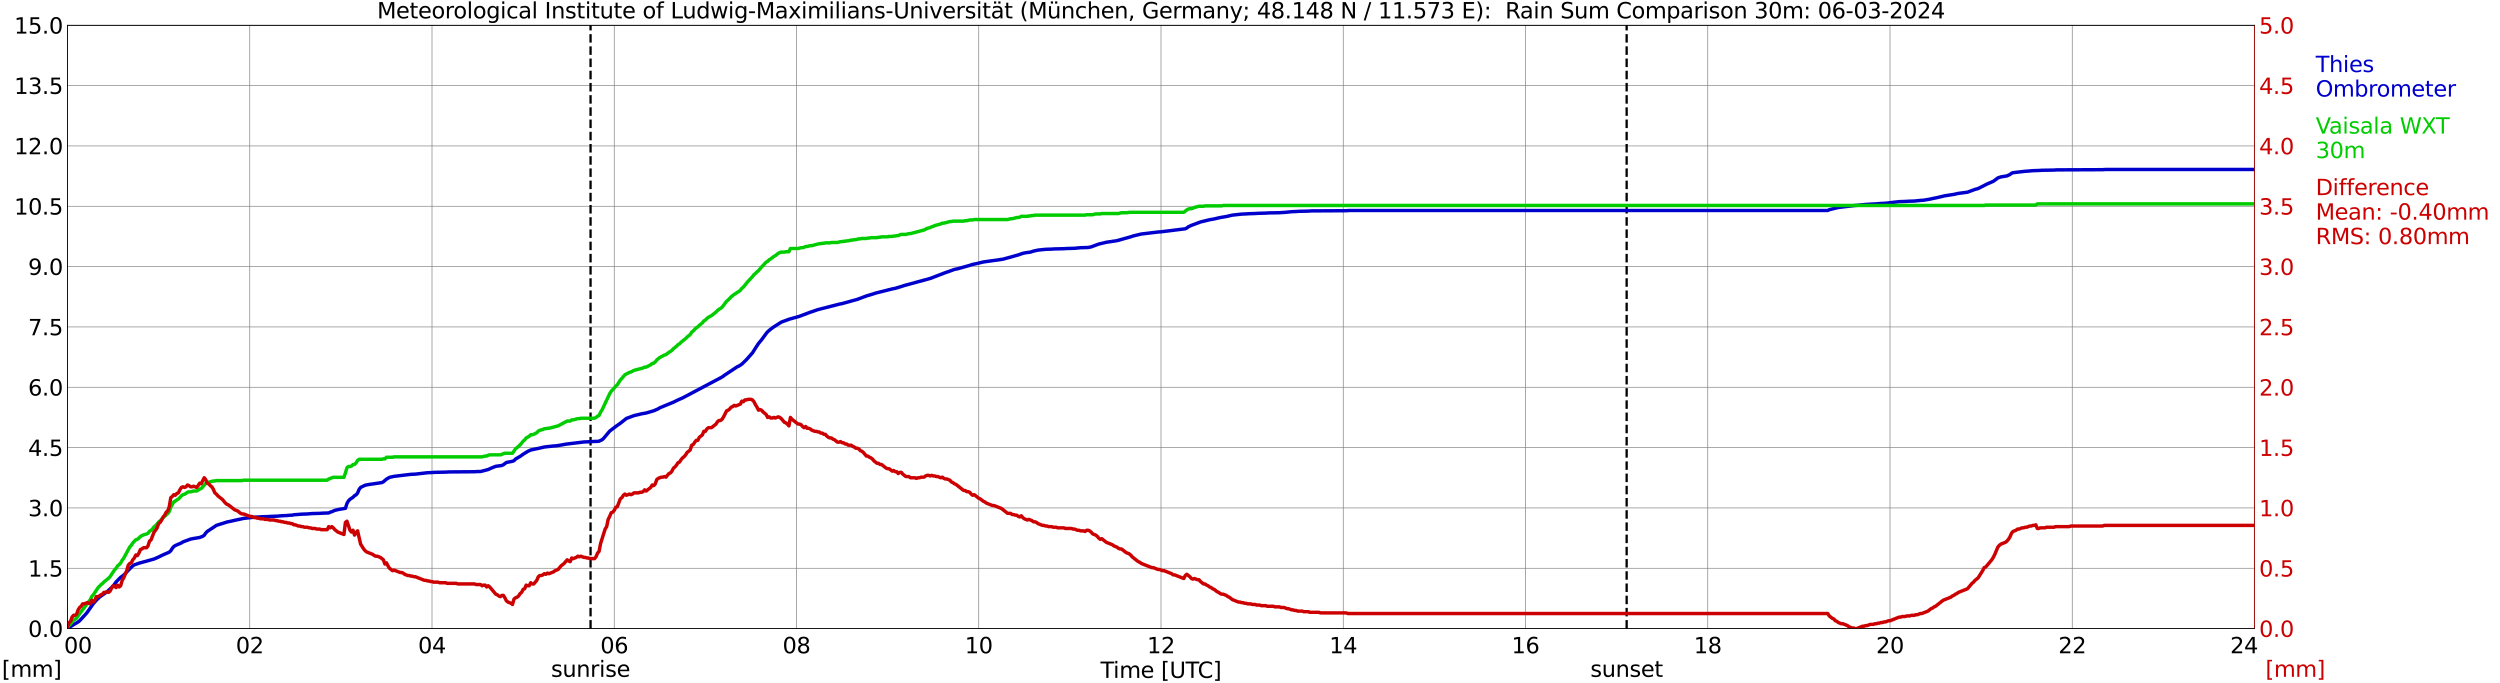 <?xml version="1.0" encoding="utf-8" standalone="no"?>
<!DOCTYPE svg PUBLIC "-//W3C//DTD SVG 1.1//EN"
  "http://www.w3.org/Graphics/SVG/1.1/DTD/svg11.dtd">
<svg xmlns:xlink="http://www.w3.org/1999/xlink" width="1085.4pt" height="296.64pt" viewBox="0 0 1085.4 296.64" xmlns="http://www.w3.org/2000/svg" version="1.1">
 <defs>
  <style type="text/css">*{stroke-linejoin: round; stroke-linecap: butt}</style>
 </defs>
 <g id="figure_1">
  <g id="patch_1">
   <path d="M 0 296.64 
L 1085.4 296.64 
L 1085.4 0 
L 0 0 
z
" style="fill: #ffffff"/>
  </g>
  <g id="axes_1">
   <g id="patch_2">
    <path d="M 29.306 272.909 
L 978.814 272.909 
L 978.814 10.976 
L 29.306 10.976 
z
" style="fill: #ffffff"/>
   </g>
   <g id="patch_3">
    <path d="M 978.814 272.909 
L 978.814 272.909 
L 978.814 10.976 
L 978.814 10.976 
z
" clip-path="url(#p4ed330c8a8)" style="fill: #d3d3d3; opacity: 0.25; stroke: #d3d3d3; stroke-linejoin: miter"/>
   </g>
   <g id="matplotlib.axis_1">
    <g id="xtick_1">
     <g id="line2d_1">
      <path d="M 29.306 272.909 
L 29.306 10.976 
" clip-path="url(#p4ed330c8a8)" style="fill: none; stroke: #808080; stroke-width: 0.3; stroke-linecap: square"/>
     </g>
     <g id="line2d_2"/>
     <g id="text_1">
      <!--    00 -->
      <g transform="translate(18.733 283.627) scale(0.095 -0.095)">
       <defs>
        <path id="DejaVuSans-20" transform="scale(0.016)"/>
        <path id="DejaVuSans-30" d="M 2034 4250 
Q 1547 4250 1301 3770 
Q 1056 3291 1056 2328 
Q 1056 1369 1301 889 
Q 1547 409 2034 409 
Q 2525 409 2770 889 
Q 3016 1369 3016 2328 
Q 3016 3291 2770 3770 
Q 2525 4250 2034 4250 
z
M 2034 4750 
Q 2819 4750 3233 4129 
Q 3647 3509 3647 2328 
Q 3647 1150 3233 529 
Q 2819 -91 2034 -91 
Q 1250 -91 836 529 
Q 422 1150 422 2328 
Q 422 3509 836 4129 
Q 1250 4750 2034 4750 
z
" transform="scale(0.016)"/>
       </defs>
       <use xlink:href="#DejaVuSans-20"/>
       <use xlink:href="#DejaVuSans-20" transform="translate(31.787 0)"/>
       <use xlink:href="#DejaVuSans-20" transform="translate(63.574 0)"/>
       <use xlink:href="#DejaVuSans-30" transform="translate(95.361 0)"/>
       <use xlink:href="#DejaVuSans-30" transform="translate(158.984 0)"/>
      </g>
     </g>
    </g>
    <g id="xtick_2">
     <g id="line2d_3">
      <path d="M 108.431 272.909 
L 108.431 10.976 
" clip-path="url(#p4ed330c8a8)" style="fill: none; stroke: #808080; stroke-width: 0.3; stroke-linecap: square"/>
     </g>
     <g id="line2d_4"/>
     <g id="text_2">
      <!-- 02 -->
      <g transform="translate(102.387 283.627) scale(0.095 -0.095)">
       <defs>
        <path id="DejaVuSans-32" d="M 1228 531 
L 3431 531 
L 3431 0 
L 469 0 
L 469 531 
Q 828 903 1448 1529 
Q 2069 2156 2228 2338 
Q 2531 2678 2651 2914 
Q 2772 3150 2772 3378 
Q 2772 3750 2511 3984 
Q 2250 4219 1831 4219 
Q 1534 4219 1204 4116 
Q 875 4013 500 3803 
L 500 4441 
Q 881 4594 1212 4672 
Q 1544 4750 1819 4750 
Q 2544 4750 2975 4387 
Q 3406 4025 3406 3419 
Q 3406 3131 3298 2873 
Q 3191 2616 2906 2266 
Q 2828 2175 2409 1742 
Q 1991 1309 1228 531 
z
" transform="scale(0.016)"/>
       </defs>
       <use xlink:href="#DejaVuSans-30"/>
       <use xlink:href="#DejaVuSans-32" transform="translate(63.623 0)"/>
      </g>
     </g>
    </g>
    <g id="xtick_3">
     <g id="line2d_5">
      <path d="M 187.557 272.909 
L 187.557 10.976 
" clip-path="url(#p4ed330c8a8)" style="fill: none; stroke: #808080; stroke-width: 0.3; stroke-linecap: square"/>
     </g>
     <g id="line2d_6"/>
     <g id="text_3">
      <!-- 04 -->
      <g transform="translate(181.513 283.627) scale(0.095 -0.095)">
       <defs>
        <path id="DejaVuSans-34" d="M 2419 4116 
L 825 1625 
L 2419 1625 
L 2419 4116 
z
M 2253 4666 
L 3047 4666 
L 3047 1625 
L 3713 1625 
L 3713 1100 
L 3047 1100 
L 3047 0 
L 2419 0 
L 2419 1100 
L 313 1100 
L 313 1709 
L 2253 4666 
z
" transform="scale(0.016)"/>
       </defs>
       <use xlink:href="#DejaVuSans-30"/>
       <use xlink:href="#DejaVuSans-34" transform="translate(63.623 0)"/>
      </g>
     </g>
    </g>
    <g id="xtick_4">
     <g id="line2d_7">
      <path d="M 266.683 272.909 
L 266.683 10.976 
" clip-path="url(#p4ed330c8a8)" style="fill: none; stroke: #808080; stroke-width: 0.3; stroke-linecap: square"/>
     </g>
     <g id="line2d_8"/>
     <g id="text_4">
      <!-- 06 -->
      <g transform="translate(260.638 283.627) scale(0.095 -0.095)">
       <defs>
        <path id="DejaVuSans-36" d="M 2113 2584 
Q 1688 2584 1439 2293 
Q 1191 2003 1191 1497 
Q 1191 994 1439 701 
Q 1688 409 2113 409 
Q 2538 409 2786 701 
Q 3034 994 3034 1497 
Q 3034 2003 2786 2293 
Q 2538 2584 2113 2584 
z
M 3366 4563 
L 3366 3988 
Q 3128 4100 2886 4159 
Q 2644 4219 2406 4219 
Q 1781 4219 1451 3797 
Q 1122 3375 1075 2522 
Q 1259 2794 1537 2939 
Q 1816 3084 2150 3084 
Q 2853 3084 3261 2657 
Q 3669 2231 3669 1497 
Q 3669 778 3244 343 
Q 2819 -91 2113 -91 
Q 1303 -91 875 529 
Q 447 1150 447 2328 
Q 447 3434 972 4092 
Q 1497 4750 2381 4750 
Q 2619 4750 2861 4703 
Q 3103 4656 3366 4563 
z
" transform="scale(0.016)"/>
       </defs>
       <use xlink:href="#DejaVuSans-30"/>
       <use xlink:href="#DejaVuSans-36" transform="translate(63.623 0)"/>
      </g>
     </g>
    </g>
    <g id="xtick_5">
     <g id="line2d_9">
      <path d="M 345.808 272.909 
L 345.808 10.976 
" clip-path="url(#p4ed330c8a8)" style="fill: none; stroke: #808080; stroke-width: 0.3; stroke-linecap: square"/>
     </g>
     <g id="line2d_10"/>
     <g id="text_5">
      <!-- 08 -->
      <g transform="translate(339.764 283.627) scale(0.095 -0.095)">
       <defs>
        <path id="DejaVuSans-38" d="M 2034 2216 
Q 1584 2216 1326 1975 
Q 1069 1734 1069 1313 
Q 1069 891 1326 650 
Q 1584 409 2034 409 
Q 2484 409 2743 651 
Q 3003 894 3003 1313 
Q 3003 1734 2745 1975 
Q 2488 2216 2034 2216 
z
M 1403 2484 
Q 997 2584 770 2862 
Q 544 3141 544 3541 
Q 544 4100 942 4425 
Q 1341 4750 2034 4750 
Q 2731 4750 3128 4425 
Q 3525 4100 3525 3541 
Q 3525 3141 3298 2862 
Q 3072 2584 2669 2484 
Q 3125 2378 3379 2068 
Q 3634 1759 3634 1313 
Q 3634 634 3220 271 
Q 2806 -91 2034 -91 
Q 1263 -91 848 271 
Q 434 634 434 1313 
Q 434 1759 690 2068 
Q 947 2378 1403 2484 
z
M 1172 3481 
Q 1172 3119 1398 2916 
Q 1625 2713 2034 2713 
Q 2441 2713 2670 2916 
Q 2900 3119 2900 3481 
Q 2900 3844 2670 4047 
Q 2441 4250 2034 4250 
Q 1625 4250 1398 4047 
Q 1172 3844 1172 3481 
z
" transform="scale(0.016)"/>
       </defs>
       <use xlink:href="#DejaVuSans-30"/>
       <use xlink:href="#DejaVuSans-38" transform="translate(63.623 0)"/>
      </g>
     </g>
    </g>
    <g id="xtick_6">
     <g id="line2d_11">
      <path d="M 424.934 272.909 
L 424.934 10.976 
" clip-path="url(#p4ed330c8a8)" style="fill: none; stroke: #808080; stroke-width: 0.3; stroke-linecap: square"/>
     </g>
     <g id="line2d_12"/>
     <g id="text_6">
      <!-- 10 -->
      <g transform="translate(418.89 283.627) scale(0.095 -0.095)">
       <defs>
        <path id="DejaVuSans-31" d="M 794 531 
L 1825 531 
L 1825 4091 
L 703 3866 
L 703 4441 
L 1819 4666 
L 2450 4666 
L 2450 531 
L 3481 531 
L 3481 0 
L 794 0 
L 794 531 
z
" transform="scale(0.016)"/>
       </defs>
       <use xlink:href="#DejaVuSans-31"/>
       <use xlink:href="#DejaVuSans-30" transform="translate(63.623 0)"/>
      </g>
     </g>
    </g>
    <g id="xtick_7">
     <g id="line2d_13">
      <path d="M 504.06 272.909 
L 504.06 10.976 
" clip-path="url(#p4ed330c8a8)" style="fill: none; stroke: #808080; stroke-width: 0.3; stroke-linecap: square"/>
     </g>
     <g id="line2d_14"/>
     <g id="text_7">
      <!-- 12 -->
      <g transform="translate(498.015 283.627) scale(0.095 -0.095)">
       <use xlink:href="#DejaVuSans-31"/>
       <use xlink:href="#DejaVuSans-32" transform="translate(63.623 0)"/>
      </g>
     </g>
    </g>
    <g id="xtick_8">
     <g id="line2d_15">
      <path d="M 583.185 272.909 
L 583.185 10.976 
" clip-path="url(#p4ed330c8a8)" style="fill: none; stroke: #808080; stroke-width: 0.3; stroke-linecap: square"/>
     </g>
     <g id="line2d_16"/>
     <g id="text_8">
      <!-- 14 -->
      <g transform="translate(577.141 283.627) scale(0.095 -0.095)">
       <use xlink:href="#DejaVuSans-31"/>
       <use xlink:href="#DejaVuSans-34" transform="translate(63.623 0)"/>
      </g>
     </g>
    </g>
    <g id="xtick_9">
     <g id="line2d_17">
      <path d="M 662.311 272.909 
L 662.311 10.976 
" clip-path="url(#p4ed330c8a8)" style="fill: none; stroke: #808080; stroke-width: 0.3; stroke-linecap: square"/>
     </g>
     <g id="line2d_18"/>
     <g id="text_9">
      <!-- 16 -->
      <g transform="translate(656.267 283.627) scale(0.095 -0.095)">
       <use xlink:href="#DejaVuSans-31"/>
       <use xlink:href="#DejaVuSans-36" transform="translate(63.623 0)"/>
      </g>
     </g>
    </g>
    <g id="xtick_10">
     <g id="line2d_19">
      <path d="M 741.437 272.909 
L 741.437 10.976 
" clip-path="url(#p4ed330c8a8)" style="fill: none; stroke: #808080; stroke-width: 0.3; stroke-linecap: square"/>
     </g>
     <g id="line2d_20"/>
     <g id="text_10">
      <!-- 18 -->
      <g transform="translate(735.392 283.627) scale(0.095 -0.095)">
       <use xlink:href="#DejaVuSans-31"/>
       <use xlink:href="#DejaVuSans-38" transform="translate(63.623 0)"/>
      </g>
     </g>
    </g>
    <g id="xtick_11">
     <g id="line2d_21">
      <path d="M 820.562 272.909 
L 820.562 10.976 
" clip-path="url(#p4ed330c8a8)" style="fill: none; stroke: #808080; stroke-width: 0.3; stroke-linecap: square"/>
     </g>
     <g id="line2d_22"/>
     <g id="text_11">
      <!-- 20 -->
      <g transform="translate(814.518 283.627) scale(0.095 -0.095)">
       <use xlink:href="#DejaVuSans-32"/>
       <use xlink:href="#DejaVuSans-30" transform="translate(63.623 0)"/>
      </g>
     </g>
    </g>
    <g id="xtick_12">
     <g id="line2d_23">
      <path d="M 899.688 272.909 
L 899.688 10.976 
" clip-path="url(#p4ed330c8a8)" style="fill: none; stroke: #808080; stroke-width: 0.3; stroke-linecap: square"/>
     </g>
     <g id="line2d_24"/>
     <g id="text_12">
      <!-- 22 -->
      <g transform="translate(893.644 283.627) scale(0.095 -0.095)">
       <use xlink:href="#DejaVuSans-32"/>
       <use xlink:href="#DejaVuSans-32" transform="translate(63.623 0)"/>
      </g>
     </g>
    </g>
    <g id="xtick_13">
     <g id="line2d_25">
      <path d="M 978.814 272.909 
L 978.814 10.976 
" clip-path="url(#p4ed330c8a8)" style="fill: none; stroke: #808080; stroke-width: 0.3; stroke-linecap: square"/>
     </g>
     <g id="line2d_26"/>
     <g id="text_13">
      <!-- 24    -->
      <g transform="translate(968.241 283.627) scale(0.095 -0.095)">
       <use xlink:href="#DejaVuSans-32"/>
       <use xlink:href="#DejaVuSans-34" transform="translate(63.623 0)"/>
       <use xlink:href="#DejaVuSans-20" transform="translate(127.246 0)"/>
       <use xlink:href="#DejaVuSans-20" transform="translate(159.033 0)"/>
       <use xlink:href="#DejaVuSans-20" transform="translate(190.82 0)"/>
      </g>
     </g>
    </g>
    <g id="text_14">
     <!-- Time [UTC] -->
     <g transform="translate(477.806 294.322) scale(0.095 -0.095)">
      <defs>
       <path id="DejaVuSans-54" d="M -19 4666 
L 3928 4666 
L 3928 4134 
L 2272 4134 
L 2272 0 
L 1638 0 
L 1638 4134 
L -19 4134 
L -19 4666 
z
" transform="scale(0.016)"/>
       <path id="DejaVuSans-69" d="M 603 3500 
L 1178 3500 
L 1178 0 
L 603 0 
L 603 3500 
z
M 603 4863 
L 1178 4863 
L 1178 4134 
L 603 4134 
L 603 4863 
z
" transform="scale(0.016)"/>
       <path id="DejaVuSans-6d" d="M 3328 2828 
Q 3544 3216 3844 3400 
Q 4144 3584 4550 3584 
Q 5097 3584 5394 3201 
Q 5691 2819 5691 2113 
L 5691 0 
L 5113 0 
L 5113 2094 
Q 5113 2597 4934 2840 
Q 4756 3084 4391 3084 
Q 3944 3084 3684 2787 
Q 3425 2491 3425 1978 
L 3425 0 
L 2847 0 
L 2847 2094 
Q 2847 2600 2669 2842 
Q 2491 3084 2119 3084 
Q 1678 3084 1418 2786 
Q 1159 2488 1159 1978 
L 1159 0 
L 581 0 
L 581 3500 
L 1159 3500 
L 1159 2956 
Q 1356 3278 1631 3431 
Q 1906 3584 2284 3584 
Q 2666 3584 2933 3390 
Q 3200 3197 3328 2828 
z
" transform="scale(0.016)"/>
       <path id="DejaVuSans-65" d="M 3597 1894 
L 3597 1613 
L 953 1613 
Q 991 1019 1311 708 
Q 1631 397 2203 397 
Q 2534 397 2845 478 
Q 3156 559 3463 722 
L 3463 178 
Q 3153 47 2828 -22 
Q 2503 -91 2169 -91 
Q 1331 -91 842 396 
Q 353 884 353 1716 
Q 353 2575 817 3079 
Q 1281 3584 2069 3584 
Q 2775 3584 3186 3129 
Q 3597 2675 3597 1894 
z
M 3022 2063 
Q 3016 2534 2758 2815 
Q 2500 3097 2075 3097 
Q 1594 3097 1305 2825 
Q 1016 2553 972 2059 
L 3022 2063 
z
" transform="scale(0.016)"/>
       <path id="DejaVuSans-5b" d="M 550 4863 
L 1875 4863 
L 1875 4416 
L 1125 4416 
L 1125 -397 
L 1875 -397 
L 1875 -844 
L 550 -844 
L 550 4863 
z
" transform="scale(0.016)"/>
       <path id="DejaVuSans-55" d="M 556 4666 
L 1191 4666 
L 1191 1831 
Q 1191 1081 1462 751 
Q 1734 422 2344 422 
Q 2950 422 3222 751 
Q 3494 1081 3494 1831 
L 3494 4666 
L 4128 4666 
L 4128 1753 
Q 4128 841 3676 375 
Q 3225 -91 2344 -91 
Q 1459 -91 1007 375 
Q 556 841 556 1753 
L 556 4666 
z
" transform="scale(0.016)"/>
       <path id="DejaVuSans-43" d="M 4122 4306 
L 4122 3641 
Q 3803 3938 3442 4084 
Q 3081 4231 2675 4231 
Q 1875 4231 1450 3742 
Q 1025 3253 1025 2328 
Q 1025 1406 1450 917 
Q 1875 428 2675 428 
Q 3081 428 3442 575 
Q 3803 722 4122 1019 
L 4122 359 
Q 3791 134 3420 21 
Q 3050 -91 2638 -91 
Q 1578 -91 968 557 
Q 359 1206 359 2328 
Q 359 3453 968 4101 
Q 1578 4750 2638 4750 
Q 3056 4750 3426 4639 
Q 3797 4528 4122 4306 
z
" transform="scale(0.016)"/>
       <path id="DejaVuSans-5d" d="M 1947 4863 
L 1947 -844 
L 622 -844 
L 622 -397 
L 1369 -397 
L 1369 4416 
L 622 4416 
L 622 4863 
L 1947 4863 
z
" transform="scale(0.016)"/>
      </defs>
      <use xlink:href="#DejaVuSans-54"/>
      <use xlink:href="#DejaVuSans-69" transform="translate(57.959 0)"/>
      <use xlink:href="#DejaVuSans-6d" transform="translate(85.742 0)"/>
      <use xlink:href="#DejaVuSans-65" transform="translate(183.154 0)"/>
      <use xlink:href="#DejaVuSans-20" transform="translate(244.678 0)"/>
      <use xlink:href="#DejaVuSans-5b" transform="translate(276.465 0)"/>
      <use xlink:href="#DejaVuSans-55" transform="translate(315.479 0)"/>
      <use xlink:href="#DejaVuSans-54" transform="translate(388.672 0)"/>
      <use xlink:href="#DejaVuSans-43" transform="translate(443.881 0)"/>
      <use xlink:href="#DejaVuSans-5d" transform="translate(513.705 0)"/>
     </g>
    </g>
   </g>
   <g id="matplotlib.axis_2">
    <g id="ytick_1">
     <g id="line2d_27">
      <path d="M 29.306 272.909 
L 978.814 272.909 
" clip-path="url(#p4ed330c8a8)" style="fill: none; stroke: #808080; stroke-width: 0.3; stroke-linecap: square"/>
     </g>
     <g id="line2d_28"/>
     <g id="text_15">
      <!-- 0.0 -->
      <g transform="translate(12.198 276.518) scale(0.095 -0.095)">
       <defs>
        <path id="DejaVuSans-2e" d="M 684 794 
L 1344 794 
L 1344 0 
L 684 0 
L 684 794 
z
" transform="scale(0.016)"/>
       </defs>
       <use xlink:href="#DejaVuSans-30"/>
       <use xlink:href="#DejaVuSans-2e" transform="translate(63.623 0)"/>
       <use xlink:href="#DejaVuSans-30" transform="translate(95.41 0)"/>
      </g>
     </g>
    </g>
    <g id="ytick_2">
     <g id="line2d_29">
      <path d="M 29.306 246.715 
L 978.814 246.715 
" clip-path="url(#p4ed330c8a8)" style="fill: none; stroke: #808080; stroke-width: 0.3; stroke-linecap: square"/>
     </g>
     <g id="line2d_30"/>
     <g id="text_16">
      <!-- 1.5 -->
      <g transform="translate(12.198 250.325) scale(0.095 -0.095)">
       <defs>
        <path id="DejaVuSans-35" d="M 691 4666 
L 3169 4666 
L 3169 4134 
L 1269 4134 
L 1269 2991 
Q 1406 3038 1543 3061 
Q 1681 3084 1819 3084 
Q 2600 3084 3056 2656 
Q 3513 2228 3513 1497 
Q 3513 744 3044 326 
Q 2575 -91 1722 -91 
Q 1428 -91 1123 -41 
Q 819 9 494 109 
L 494 744 
Q 775 591 1075 516 
Q 1375 441 1709 441 
Q 2250 441 2565 725 
Q 2881 1009 2881 1497 
Q 2881 1984 2565 2268 
Q 2250 2553 1709 2553 
Q 1456 2553 1204 2497 
Q 953 2441 691 2322 
L 691 4666 
z
" transform="scale(0.016)"/>
       </defs>
       <use xlink:href="#DejaVuSans-31"/>
       <use xlink:href="#DejaVuSans-2e" transform="translate(63.623 0)"/>
       <use xlink:href="#DejaVuSans-35" transform="translate(95.41 0)"/>
      </g>
     </g>
    </g>
    <g id="ytick_3">
     <g id="line2d_31">
      <path d="M 29.306 220.522 
L 978.814 220.522 
" clip-path="url(#p4ed330c8a8)" style="fill: none; stroke: #808080; stroke-width: 0.3; stroke-linecap: square"/>
     </g>
     <g id="line2d_32"/>
     <g id="text_17">
      <!-- 3.0 -->
      <g transform="translate(12.198 224.131) scale(0.095 -0.095)">
       <defs>
        <path id="DejaVuSans-33" d="M 2597 2516 
Q 3050 2419 3304 2112 
Q 3559 1806 3559 1356 
Q 3559 666 3084 287 
Q 2609 -91 1734 -91 
Q 1441 -91 1130 -33 
Q 819 25 488 141 
L 488 750 
Q 750 597 1062 519 
Q 1375 441 1716 441 
Q 2309 441 2620 675 
Q 2931 909 2931 1356 
Q 2931 1769 2642 2001 
Q 2353 2234 1838 2234 
L 1294 2234 
L 1294 2753 
L 1863 2753 
Q 2328 2753 2575 2939 
Q 2822 3125 2822 3475 
Q 2822 3834 2567 4026 
Q 2313 4219 1838 4219 
Q 1578 4219 1281 4162 
Q 984 4106 628 3988 
L 628 4550 
Q 988 4650 1302 4700 
Q 1616 4750 1894 4750 
Q 2613 4750 3031 4423 
Q 3450 4097 3450 3541 
Q 3450 3153 3228 2886 
Q 3006 2619 2597 2516 
z
" transform="scale(0.016)"/>
       </defs>
       <use xlink:href="#DejaVuSans-33"/>
       <use xlink:href="#DejaVuSans-2e" transform="translate(63.623 0)"/>
       <use xlink:href="#DejaVuSans-30" transform="translate(95.41 0)"/>
      </g>
     </g>
    </g>
    <g id="ytick_4">
     <g id="line2d_33">
      <path d="M 29.306 194.329 
L 978.814 194.329 
" clip-path="url(#p4ed330c8a8)" style="fill: none; stroke: #808080; stroke-width: 0.3; stroke-linecap: square"/>
     </g>
     <g id="line2d_34"/>
     <g id="text_18">
      <!-- 4.5 -->
      <g transform="translate(12.198 197.938) scale(0.095 -0.095)">
       <use xlink:href="#DejaVuSans-34"/>
       <use xlink:href="#DejaVuSans-2e" transform="translate(63.623 0)"/>
       <use xlink:href="#DejaVuSans-35" transform="translate(95.41 0)"/>
      </g>
     </g>
    </g>
    <g id="ytick_5">
     <g id="line2d_35">
      <path d="M 29.306 168.136 
L 978.814 168.136 
" clip-path="url(#p4ed330c8a8)" style="fill: none; stroke: #808080; stroke-width: 0.3; stroke-linecap: square"/>
     </g>
     <g id="line2d_36"/>
     <g id="text_19">
      <!-- 6.0 -->
      <g transform="translate(12.198 171.745) scale(0.095 -0.095)">
       <use xlink:href="#DejaVuSans-36"/>
       <use xlink:href="#DejaVuSans-2e" transform="translate(63.623 0)"/>
       <use xlink:href="#DejaVuSans-30" transform="translate(95.41 0)"/>
      </g>
     </g>
    </g>
    <g id="ytick_6">
     <g id="line2d_37">
      <path d="M 29.306 141.942 
L 978.814 141.942 
" clip-path="url(#p4ed330c8a8)" style="fill: none; stroke: #808080; stroke-width: 0.3; stroke-linecap: square"/>
     </g>
     <g id="line2d_38"/>
     <g id="text_20">
      <!-- 7.5 -->
      <g transform="translate(12.198 145.551) scale(0.095 -0.095)">
       <defs>
        <path id="DejaVuSans-37" d="M 525 4666 
L 3525 4666 
L 3525 4397 
L 1831 0 
L 1172 0 
L 2766 4134 
L 525 4134 
L 525 4666 
z
" transform="scale(0.016)"/>
       </defs>
       <use xlink:href="#DejaVuSans-37"/>
       <use xlink:href="#DejaVuSans-2e" transform="translate(63.623 0)"/>
       <use xlink:href="#DejaVuSans-35" transform="translate(95.41 0)"/>
      </g>
     </g>
    </g>
    <g id="ytick_7">
     <g id="line2d_39">
      <path d="M 29.306 115.749 
L 978.814 115.749 
" clip-path="url(#p4ed330c8a8)" style="fill: none; stroke: #808080; stroke-width: 0.3; stroke-linecap: square"/>
     </g>
     <g id="line2d_40"/>
     <g id="text_21">
      <!-- 9.0 -->
      <g transform="translate(12.198 119.358) scale(0.095 -0.095)">
       <defs>
        <path id="DejaVuSans-39" d="M 703 97 
L 703 672 
Q 941 559 1184 500 
Q 1428 441 1663 441 
Q 2288 441 2617 861 
Q 2947 1281 2994 2138 
Q 2813 1869 2534 1725 
Q 2256 1581 1919 1581 
Q 1219 1581 811 2004 
Q 403 2428 403 3163 
Q 403 3881 828 4315 
Q 1253 4750 1959 4750 
Q 2769 4750 3195 4129 
Q 3622 3509 3622 2328 
Q 3622 1225 3098 567 
Q 2575 -91 1691 -91 
Q 1453 -91 1209 -44 
Q 966 3 703 97 
z
M 1959 2075 
Q 2384 2075 2632 2365 
Q 2881 2656 2881 3163 
Q 2881 3666 2632 3958 
Q 2384 4250 1959 4250 
Q 1534 4250 1286 3958 
Q 1038 3666 1038 3163 
Q 1038 2656 1286 2365 
Q 1534 2075 1959 2075 
z
" transform="scale(0.016)"/>
       </defs>
       <use xlink:href="#DejaVuSans-39"/>
       <use xlink:href="#DejaVuSans-2e" transform="translate(63.623 0)"/>
       <use xlink:href="#DejaVuSans-30" transform="translate(95.41 0)"/>
      </g>
     </g>
    </g>
    <g id="ytick_8">
     <g id="line2d_41">
      <path d="M 29.306 89.556 
L 978.814 89.556 
" clip-path="url(#p4ed330c8a8)" style="fill: none; stroke: #808080; stroke-width: 0.3; stroke-linecap: square"/>
     </g>
     <g id="line2d_42"/>
     <g id="text_22">
      <!-- 10.5 -->
      <g transform="translate(6.153 93.165) scale(0.095 -0.095)">
       <use xlink:href="#DejaVuSans-31"/>
       <use xlink:href="#DejaVuSans-30" transform="translate(63.623 0)"/>
       <use xlink:href="#DejaVuSans-2e" transform="translate(127.246 0)"/>
       <use xlink:href="#DejaVuSans-35" transform="translate(159.033 0)"/>
      </g>
     </g>
    </g>
    <g id="ytick_9">
     <g id="line2d_43">
      <path d="M 29.306 63.362 
L 978.814 63.362 
" clip-path="url(#p4ed330c8a8)" style="fill: none; stroke: #808080; stroke-width: 0.3; stroke-linecap: square"/>
     </g>
     <g id="line2d_44"/>
     <g id="text_23">
      <!-- 12.0 -->
      <g transform="translate(6.153 66.972) scale(0.095 -0.095)">
       <use xlink:href="#DejaVuSans-31"/>
       <use xlink:href="#DejaVuSans-32" transform="translate(63.623 0)"/>
       <use xlink:href="#DejaVuSans-2e" transform="translate(127.246 0)"/>
       <use xlink:href="#DejaVuSans-30" transform="translate(159.033 0)"/>
      </g>
     </g>
    </g>
    <g id="ytick_10">
     <g id="line2d_45">
      <path d="M 29.306 37.169 
L 978.814 37.169 
" clip-path="url(#p4ed330c8a8)" style="fill: none; stroke: #808080; stroke-width: 0.3; stroke-linecap: square"/>
     </g>
     <g id="line2d_46"/>
     <g id="text_24">
      <!-- 13.5 -->
      <g transform="translate(6.153 40.778) scale(0.095 -0.095)">
       <use xlink:href="#DejaVuSans-31"/>
       <use xlink:href="#DejaVuSans-33" transform="translate(63.623 0)"/>
       <use xlink:href="#DejaVuSans-2e" transform="translate(127.246 0)"/>
       <use xlink:href="#DejaVuSans-35" transform="translate(159.033 0)"/>
      </g>
     </g>
    </g>
    <g id="ytick_11">
     <g id="line2d_47">
      <path d="M 29.306 10.976 
L 978.814 10.976 
" clip-path="url(#p4ed330c8a8)" style="fill: none; stroke: #808080; stroke-width: 0.3; stroke-linecap: square"/>
     </g>
     <g id="line2d_48"/>
     <g id="text_25">
      <!-- 15.0 -->
      <g transform="translate(6.153 14.585) scale(0.095 -0.095)">
       <use xlink:href="#DejaVuSans-31"/>
       <use xlink:href="#DejaVuSans-35" transform="translate(63.623 0)"/>
       <use xlink:href="#DejaVuSans-2e" transform="translate(127.246 0)"/>
       <use xlink:href="#DejaVuSans-30" transform="translate(159.033 0)"/>
      </g>
     </g>
    </g>
   </g>
   <g id="line2d_49">
    <path d="M 256.396 272.909 
L 256.396 10.976 
" clip-path="url(#p4ed330c8a8)" style="fill: none; stroke-dasharray: 3.7,1.6; stroke-dashoffset: 0; stroke: #000000"/>
   </g>
   <g id="line2d_50">
    <path d="M 706.226 272.909 
L 706.226 10.976 
" clip-path="url(#p4ed330c8a8)" style="fill: none; stroke-dasharray: 3.7,1.6; stroke-dashoffset: 0; stroke: #000000"/>
   </g>
   <g id="line2d_51">
    <path d="M 29.306 272.647 
L 30.625 272.036 
L 32.603 270.813 
L 33.921 270.028 
L 34.581 269.504 
L 37.218 266.622 
L 37.878 265.837 
L 40.515 262.082 
L 41.834 260.598 
L 43.153 259.288 
L 44.472 258.328 
L 46.45 256.931 
L 49.087 254.486 
L 50.406 252.653 
L 52.384 250.644 
L 53.703 249.684 
L 57 246.279 
L 57.659 245.668 
L 58.319 245.231 
L 60.297 244.533 
L 66.89 242.699 
L 68.869 241.826 
L 70.847 240.866 
L 73.484 239.731 
L 74.144 239.119 
L 74.803 238.072 
L 75.462 237.286 
L 76.122 236.849 
L 78.759 235.714 
L 79.419 235.278 
L 82.716 234.055 
L 84.034 233.793 
L 86.672 233.357 
L 87.991 232.833 
L 88.65 232.396 
L 89.309 231.436 
L 89.969 230.738 
L 93.925 228.118 
L 95.244 227.682 
L 97.222 227.071 
L 98.541 226.634 
L 99.86 226.372 
L 102.497 225.761 
L 103.816 225.499 
L 105.794 225.062 
L 110.41 224.538 
L 112.388 224.451 
L 113.707 224.364 
L 116.344 224.277 
L 117.663 224.189 
L 120.3 224.102 
L 122.278 223.927 
L 124.257 223.84 
L 126.235 223.665 
L 126.894 223.665 
L 127.553 223.491 
L 128.872 223.403 
L 130.85 223.229 
L 133.488 223.142 
L 135.466 222.967 
L 138.763 222.88 
L 140.082 222.792 
L 142.719 222.705 
L 143.379 222.356 
L 144.038 222.181 
L 145.357 221.57 
L 147.335 221.133 
L 149.972 220.697 
L 150.632 218.601 
L 151.291 217.466 
L 151.951 216.768 
L 153.269 215.895 
L 153.929 215.196 
L 154.588 214.847 
L 155.247 214.061 
L 155.907 212.49 
L 156.566 211.616 
L 158.544 210.656 
L 159.863 210.394 
L 165.798 209.521 
L 166.457 209.172 
L 167.776 208.037 
L 169.094 207.251 
L 171.073 206.814 
L 178.326 205.941 
L 180.304 205.854 
L 185.579 205.243 
L 187.557 205.155 
L 188.876 205.068 
L 193.492 204.981 
L 194.81 204.893 
L 206.02 204.806 
L 207.339 204.719 
L 208.657 204.719 
L 211.954 203.846 
L 213.273 203.235 
L 215.251 202.449 
L 217.889 202.1 
L 218.548 201.75 
L 219.867 200.79 
L 221.186 200.528 
L 222.504 200.266 
L 223.164 200.004 
L 223.823 199.306 
L 225.142 198.52 
L 225.801 198.171 
L 227.12 197.21 
L 229.098 195.988 
L 230.417 195.377 
L 232.395 194.94 
L 233.714 194.678 
L 236.351 194.067 
L 240.308 193.63 
L 241.626 193.543 
L 244.264 193.107 
L 245.583 192.845 
L 253.495 191.884 
L 255.473 191.797 
L 256.792 191.71 
L 259.43 191.622 
L 260.089 191.535 
L 261.408 190.924 
L 262.067 190.313 
L 264.705 187.169 
L 267.342 185.161 
L 269.32 183.764 
L 271.958 181.669 
L 275.255 180.446 
L 278.552 179.661 
L 280.53 179.311 
L 283.827 178.351 
L 285.805 177.478 
L 286.464 177.041 
L 292.399 174.597 
L 294.377 173.636 
L 296.355 172.763 
L 313.499 163.683 
L 314.818 162.722 
L 320.093 159.23 
L 320.752 158.968 
L 322.071 158.095 
L 324.049 156.174 
L 325.368 154.69 
L 326.686 153.205 
L 328.005 151.11 
L 329.324 149.102 
L 330.643 147.53 
L 332.621 144.824 
L 333.28 144.038 
L 334.599 142.903 
L 335.918 141.942 
L 339.215 139.847 
L 342.512 138.624 
L 347.127 137.315 
L 351.743 135.569 
L 353.062 135.132 
L 355.04 134.433 
L 364.271 132.076 
L 365.59 131.814 
L 372.184 129.981 
L 376.14 128.496 
L 378.777 127.711 
L 380.096 127.274 
L 387.349 125.44 
L 388.668 125.179 
L 391.306 124.393 
L 392.624 123.956 
L 403.834 120.9 
L 410.428 118.368 
L 411.746 117.932 
L 414.384 116.971 
L 415.703 116.709 
L 420.978 115.225 
L 422.297 114.789 
L 423.615 114.527 
L 426.912 113.741 
L 435.484 112.518 
L 442.078 110.685 
L 444.056 109.986 
L 445.375 109.724 
L 447.353 109.463 
L 448.672 109.026 
L 450.65 108.589 
L 453.947 108.24 
L 456.584 108.153 
L 457.903 108.066 
L 461.859 107.978 
L 463.178 107.891 
L 466.475 107.804 
L 469.113 107.542 
L 472.409 107.454 
L 473.728 107.192 
L 477.025 105.97 
L 480.322 105.184 
L 484.938 104.486 
L 490.872 102.827 
L 492.191 102.39 
L 495.488 101.605 
L 502.741 100.731 
L 504.06 100.644 
L 514.61 99.334 
L 515.269 98.985 
L 515.929 98.461 
L 517.247 97.85 
L 521.204 96.366 
L 525.16 95.405 
L 527.138 95.056 
L 529.776 94.445 
L 532.413 94.008 
L 535.051 93.397 
L 539.007 92.961 
L 540.985 92.873 
L 542.304 92.786 
L 544.941 92.699 
L 546.26 92.612 
L 549.557 92.524 
L 550.876 92.437 
L 555.491 92.35 
L 556.81 92.262 
L 558.129 92.175 
L 560.766 91.913 
L 562.745 91.826 
L 564.063 91.738 
L 568.02 91.651 
L 569.338 91.564 
L 584.504 91.476 
L 585.823 91.389 
L 793.528 91.389 
L 794.187 91.04 
L 798.143 90.079 
L 805.397 89.206 
L 806.715 89.119 
L 810.012 88.77 
L 811.331 88.683 
L 812.65 88.595 
L 814.628 88.508 
L 816.606 88.333 
L 818.584 88.246 
L 824.519 87.547 
L 827.156 87.46 
L 828.475 87.373 
L 831.112 87.286 
L 833.75 87.024 
L 835.069 86.936 
L 837.706 86.5 
L 839.684 86.063 
L 841.003 85.801 
L 844.3 85.015 
L 848.256 84.404 
L 850.235 83.968 
L 854.191 83.444 
L 857.488 82.221 
L 858.806 81.872 
L 862.763 79.864 
L 865.4 78.729 
L 866.719 77.769 
L 867.378 77.245 
L 868.697 76.808 
L 871.335 76.372 
L 872.653 75.76 
L 873.313 75.237 
L 873.972 74.975 
L 879.247 74.363 
L 880.566 74.276 
L 882.544 74.102 
L 885.182 74.014 
L 886.5 73.927 
L 891.775 73.84 
L 893.094 73.752 
L 912.876 73.665 
L 914.194 73.578 
L 978.154 73.578 
L 978.154 73.578 
" clip-path="url(#p4ed330c8a8)" style="fill: none; stroke: #0000cc; stroke-width: 1.5; stroke-linecap: square"/>
   </g>
   <g id="line2d_52">
    <path d="M 29.306 272.385 
L 29.965 271.512 
L 30.625 270.988 
L 31.284 269.94 
L 31.943 269.242 
L 32.603 268.892 
L 33.262 268.369 
L 34.581 266.448 
L 39.197 260.336 
L 39.856 258.939 
L 40.515 258.241 
L 42.493 255.272 
L 43.812 253.875 
L 44.472 253.351 
L 45.131 252.653 
L 47.109 251.081 
L 47.768 250.383 
L 49.747 247.414 
L 50.406 246.715 
L 51.065 245.668 
L 51.725 245.144 
L 52.384 244.445 
L 53.043 243.223 
L 53.703 242.35 
L 56.34 237.461 
L 57 236.762 
L 57.659 235.714 
L 58.978 234.317 
L 59.637 234.143 
L 60.297 233.619 
L 60.956 232.92 
L 62.275 232.222 
L 63.594 231.873 
L 64.253 231.523 
L 64.912 230.65 
L 65.572 230.301 
L 66.231 229.603 
L 66.89 228.729 
L 67.55 228.206 
L 68.209 227.507 
L 68.869 226.634 
L 69.528 226.11 
L 70.847 224.713 
L 71.506 224.189 
L 72.166 223.491 
L 72.825 222.967 
L 73.484 222.094 
L 74.144 220.173 
L 75.462 217.903 
L 76.122 217.554 
L 76.781 217.03 
L 77.441 216.68 
L 78.759 215.284 
L 79.419 214.76 
L 80.078 214.585 
L 80.737 214.236 
L 81.397 213.712 
L 82.056 213.537 
L 82.716 213.537 
L 84.034 213.188 
L 85.353 213.188 
L 86.013 212.839 
L 86.672 212.315 
L 87.331 212.14 
L 87.991 211.442 
L 89.309 209.87 
L 89.969 209.696 
L 90.628 209.346 
L 92.606 208.822 
L 93.266 208.822 
L 93.925 208.648 
L 105.135 208.648 
L 105.794 208.473 
L 142.06 208.473 
L 142.719 207.949 
L 143.379 207.775 
L 144.038 207.426 
L 144.697 207.251 
L 149.313 207.251 
L 149.972 205.33 
L 150.632 203.06 
L 151.291 202.536 
L 151.951 202.536 
L 152.61 202.361 
L 153.269 201.663 
L 153.929 201.663 
L 154.588 200.965 
L 155.247 199.917 
L 155.907 199.393 
L 165.798 199.393 
L 166.457 199.218 
L 167.116 199.218 
L 167.776 198.52 
L 170.413 198.52 
L 171.073 198.345 
L 209.317 198.345 
L 210.635 197.996 
L 211.295 197.996 
L 211.954 197.647 
L 212.614 197.472 
L 217.229 197.472 
L 217.889 197.297 
L 218.548 196.948 
L 219.207 196.774 
L 222.504 196.774 
L 223.823 194.853 
L 225.142 193.805 
L 226.461 192.408 
L 227.12 191.535 
L 227.779 191.011 
L 228.439 190.138 
L 229.757 189.439 
L 230.417 188.741 
L 231.076 188.741 
L 231.736 188.566 
L 233.054 187.868 
L 233.714 187.169 
L 234.373 186.82 
L 235.692 186.471 
L 236.351 186.122 
L 237.011 186.122 
L 237.67 185.947 
L 238.329 185.947 
L 242.286 184.899 
L 246.242 182.804 
L 247.561 182.804 
L 248.22 182.28 
L 248.88 182.28 
L 250.858 181.756 
L 251.517 181.756 
L 252.176 181.581 
L 258.111 181.581 
L 258.77 181.232 
L 259.43 180.708 
L 260.089 180.359 
L 260.748 178.962 
L 261.408 177.914 
L 264.705 170.93 
L 265.364 169.882 
L 266.683 168.485 
L 267.342 167.612 
L 268.002 167.088 
L 269.32 164.992 
L 269.98 164.294 
L 271.298 162.722 
L 273.277 161.675 
L 273.936 161.5 
L 275.255 160.801 
L 279.211 159.754 
L 279.87 159.404 
L 280.53 159.404 
L 282.508 158.357 
L 283.167 157.833 
L 283.827 157.658 
L 284.486 157.134 
L 285.145 156.261 
L 286.464 155.214 
L 288.442 154.166 
L 289.102 153.991 
L 290.42 152.943 
L 291.08 152.594 
L 291.739 152.07 
L 292.399 151.372 
L 293.717 150.324 
L 294.377 149.626 
L 295.036 149.276 
L 295.696 148.578 
L 297.674 147.006 
L 298.333 146.308 
L 299.652 145.26 
L 300.311 144.212 
L 300.971 143.688 
L 302.289 142.291 
L 302.949 141.942 
L 303.608 141.244 
L 304.927 140.196 
L 305.586 139.323 
L 306.246 138.974 
L 306.905 138.275 
L 307.564 137.751 
L 308.883 137.053 
L 310.861 135.481 
L 311.521 134.783 
L 312.18 134.259 
L 312.839 133.91 
L 313.499 133.386 
L 315.477 130.766 
L 316.136 130.243 
L 317.455 128.846 
L 318.774 127.798 
L 319.433 127.449 
L 320.093 126.925 
L 320.752 126.575 
L 321.411 126.052 
L 322.071 125.179 
L 322.73 124.655 
L 324.708 122.21 
L 326.686 120.114 
L 327.346 119.241 
L 328.005 118.718 
L 328.665 118.019 
L 329.324 117.495 
L 330.643 115.924 
L 332.621 113.828 
L 333.28 113.479 
L 333.94 112.78 
L 334.599 112.431 
L 335.918 111.383 
L 336.577 111.034 
L 337.896 109.986 
L 338.555 109.637 
L 339.215 109.463 
L 340.533 109.463 
L 341.193 109.288 
L 342.512 109.288 
L 343.171 107.891 
L 346.468 107.891 
L 347.787 107.542 
L 348.446 107.542 
L 349.105 107.367 
L 349.765 107.018 
L 350.424 107.018 
L 351.743 106.669 
L 352.402 106.669 
L 355.699 105.795 
L 356.359 105.795 
L 357.018 105.621 
L 357.677 105.621 
L 358.337 105.446 
L 360.315 105.446 
L 360.974 105.272 
L 363.612 105.272 
L 364.93 104.922 
L 365.59 104.922 
L 366.249 104.748 
L 366.909 104.748 
L 367.568 104.573 
L 368.227 104.573 
L 369.546 104.224 
L 370.206 104.224 
L 370.865 104.049 
L 371.524 104.049 
L 372.843 103.7 
L 373.502 103.7 
L 374.162 103.525 
L 376.14 103.525 
L 376.799 103.351 
L 377.459 103.351 
L 378.118 103.176 
L 380.756 103.176 
L 381.415 103.002 
L 382.074 103.002 
L 382.734 102.827 
L 385.371 102.827 
L 386.031 102.652 
L 387.349 102.652 
L 388.009 102.478 
L 388.668 102.478 
L 389.328 102.303 
L 389.987 102.303 
L 390.646 101.954 
L 391.306 101.779 
L 393.284 101.779 
L 394.603 101.43 
L 395.262 101.43 
L 401.196 99.858 
L 402.515 99.16 
L 403.834 98.811 
L 404.493 98.461 
L 405.153 98.287 
L 405.812 97.937 
L 408.45 97.239 
L 409.109 96.89 
L 409.768 96.89 
L 412.406 96.191 
L 413.065 96.191 
L 413.725 96.017 
L 418.34 96.017 
L 419 95.842 
L 419.659 95.842 
L 420.978 95.493 
L 422.297 95.493 
L 422.956 95.318 
L 437.462 95.318 
L 438.781 94.969 
L 439.44 94.969 
L 441.419 94.445 
L 442.078 94.445 
L 442.737 94.27 
L 443.397 93.921 
L 446.034 93.921 
L 446.694 93.747 
L 447.353 93.747 
L 448.012 93.572 
L 448.672 93.572 
L 449.331 93.397 
L 471.091 93.397 
L 471.75 93.223 
L 474.388 93.223 
L 475.706 92.873 
L 477.685 92.873 
L 478.344 92.699 
L 485.597 92.699 
L 486.916 92.35 
L 489.553 92.35 
L 490.213 92.175 
L 513.95 92.175 
L 515.269 91.127 
L 515.929 90.778 
L 516.588 90.603 
L 517.247 90.603 
L 517.907 90.429 
L 518.566 90.079 
L 520.544 89.556 
L 522.522 89.556 
L 523.182 89.381 
L 530.435 89.381 
L 531.094 89.206 
L 861.444 89.206 
L 862.103 89.032 
L 883.863 89.032 
L 884.522 88.508 
L 978.154 88.508 
L 978.154 88.508 
" clip-path="url(#p4ed330c8a8)" style="fill: none; stroke: #00cc00; stroke-width: 1.5; stroke-linecap: square"/>
   </g>
   <g id="patch_4">
    <path d="M 29.306 272.909 
L 29.306 10.976 
" style="fill: none; stroke: #000000; stroke-width: 0.3; stroke-linejoin: miter; stroke-linecap: square"/>
   </g>
   <g id="patch_5">
    <path d="M 978.814 272.909 
L 978.814 10.976 
" style="fill: none; stroke: #000000; stroke-width: 0.3; stroke-linejoin: miter; stroke-linecap: square"/>
   </g>
   <g id="patch_6">
    <path d="M 29.306 272.909 
L 978.814 272.909 
" style="fill: none; stroke: #000000; stroke-width: 0.3; stroke-linejoin: miter; stroke-linecap: square"/>
   </g>
   <g id="patch_7">
    <path d="M 29.306 10.976 
L 978.814 10.976 
" style="fill: none; stroke: #000000; stroke-width: 0.3; stroke-linejoin: miter; stroke-linecap: square"/>
   </g>
   <g id="text_26">
    <!-- sunrise -->
    <g transform="translate(239.232 293.863) scale(0.095 -0.095)">
     <defs>
      <path id="DejaVuSans-73" d="M 2834 3397 
L 2834 2853 
Q 2591 2978 2328 3040 
Q 2066 3103 1784 3103 
Q 1356 3103 1142 2972 
Q 928 2841 928 2578 
Q 928 2378 1081 2264 
Q 1234 2150 1697 2047 
L 1894 2003 
Q 2506 1872 2764 1633 
Q 3022 1394 3022 966 
Q 3022 478 2636 193 
Q 2250 -91 1575 -91 
Q 1294 -91 989 -36 
Q 684 19 347 128 
L 347 722 
Q 666 556 975 473 
Q 1284 391 1588 391 
Q 1994 391 2212 530 
Q 2431 669 2431 922 
Q 2431 1156 2273 1281 
Q 2116 1406 1581 1522 
L 1381 1569 
Q 847 1681 609 1914 
Q 372 2147 372 2553 
Q 372 3047 722 3315 
Q 1072 3584 1716 3584 
Q 2034 3584 2315 3537 
Q 2597 3491 2834 3397 
z
" transform="scale(0.016)"/>
      <path id="DejaVuSans-75" d="M 544 1381 
L 544 3500 
L 1119 3500 
L 1119 1403 
Q 1119 906 1312 657 
Q 1506 409 1894 409 
Q 2359 409 2629 706 
Q 2900 1003 2900 1516 
L 2900 3500 
L 3475 3500 
L 3475 0 
L 2900 0 
L 2900 538 
Q 2691 219 2414 64 
Q 2138 -91 1772 -91 
Q 1169 -91 856 284 
Q 544 659 544 1381 
z
M 1991 3584 
L 1991 3584 
z
" transform="scale(0.016)"/>
      <path id="DejaVuSans-6e" d="M 3513 2113 
L 3513 0 
L 2938 0 
L 2938 2094 
Q 2938 2591 2744 2837 
Q 2550 3084 2163 3084 
Q 1697 3084 1428 2787 
Q 1159 2491 1159 1978 
L 1159 0 
L 581 0 
L 581 3500 
L 1159 3500 
L 1159 2956 
Q 1366 3272 1645 3428 
Q 1925 3584 2291 3584 
Q 2894 3584 3203 3211 
Q 3513 2838 3513 2113 
z
" transform="scale(0.016)"/>
      <path id="DejaVuSans-72" d="M 2631 2963 
Q 2534 3019 2420 3045 
Q 2306 3072 2169 3072 
Q 1681 3072 1420 2755 
Q 1159 2438 1159 1844 
L 1159 0 
L 581 0 
L 581 3500 
L 1159 3500 
L 1159 2956 
Q 1341 3275 1631 3429 
Q 1922 3584 2338 3584 
Q 2397 3584 2469 3576 
Q 2541 3569 2628 3553 
L 2631 2963 
z
" transform="scale(0.016)"/>
     </defs>
     <use xlink:href="#DejaVuSans-73"/>
     <use xlink:href="#DejaVuSans-75" transform="translate(52.1 0)"/>
     <use xlink:href="#DejaVuSans-6e" transform="translate(115.479 0)"/>
     <use xlink:href="#DejaVuSans-72" transform="translate(178.857 0)"/>
     <use xlink:href="#DejaVuSans-69" transform="translate(219.971 0)"/>
     <use xlink:href="#DejaVuSans-73" transform="translate(247.754 0)"/>
     <use xlink:href="#DejaVuSans-65" transform="translate(299.854 0)"/>
    </g>
   </g>
   <g id="text_27">
    <!-- sunset -->
    <g transform="translate(690.471 293.863) scale(0.095 -0.095)">
     <defs>
      <path id="DejaVuSans-74" d="M 1172 4494 
L 1172 3500 
L 2356 3500 
L 2356 3053 
L 1172 3053 
L 1172 1153 
Q 1172 725 1289 603 
Q 1406 481 1766 481 
L 2356 481 
L 2356 0 
L 1766 0 
Q 1100 0 847 248 
Q 594 497 594 1153 
L 594 3053 
L 172 3053 
L 172 3500 
L 594 3500 
L 594 4494 
L 1172 4494 
z
" transform="scale(0.016)"/>
     </defs>
     <use xlink:href="#DejaVuSans-73"/>
     <use xlink:href="#DejaVuSans-75" transform="translate(52.1 0)"/>
     <use xlink:href="#DejaVuSans-6e" transform="translate(115.479 0)"/>
     <use xlink:href="#DejaVuSans-73" transform="translate(178.857 0)"/>
     <use xlink:href="#DejaVuSans-65" transform="translate(230.957 0)"/>
     <use xlink:href="#DejaVuSans-74" transform="translate(292.48 0)"/>
    </g>
   </g>
   <g id="text_28">
    <!-- [mm] -->
    <g transform="translate(0.821 293.863) scale(0.095 -0.095)">
     <use xlink:href="#DejaVuSans-5b"/>
     <use xlink:href="#DejaVuSans-6d" transform="translate(39.014 0)"/>
     <use xlink:href="#DejaVuSans-6d" transform="translate(136.426 0)"/>
     <use xlink:href="#DejaVuSans-5d" transform="translate(233.838 0)"/>
    </g>
   </g>
   <g id="text_29">
    <!-- Thies -->
    <g style="fill: #0000cc" transform="translate(1005.4 31.291) scale(0.095 -0.095)">
     <defs>
      <path id="DejaVuSans-68" d="M 3513 2113 
L 3513 0 
L 2938 0 
L 2938 2094 
Q 2938 2591 2744 2837 
Q 2550 3084 2163 3084 
Q 1697 3084 1428 2787 
Q 1159 2491 1159 1978 
L 1159 0 
L 581 0 
L 581 4863 
L 1159 4863 
L 1159 2956 
Q 1366 3272 1645 3428 
Q 1925 3584 2291 3584 
Q 2894 3584 3203 3211 
Q 3513 2838 3513 2113 
z
" transform="scale(0.016)"/>
     </defs>
     <use xlink:href="#DejaVuSans-54"/>
     <use xlink:href="#DejaVuSans-68" transform="translate(61.084 0)"/>
     <use xlink:href="#DejaVuSans-69" transform="translate(124.463 0)"/>
     <use xlink:href="#DejaVuSans-65" transform="translate(152.246 0)"/>
     <use xlink:href="#DejaVuSans-73" transform="translate(213.77 0)"/>
    </g>
    <!-- Ombrometer -->
    <g style="fill: #0000cc" transform="translate(1005.4 41.929) scale(0.095 -0.095)">
     <defs>
      <path id="DejaVuSans-4f" d="M 2522 4238 
Q 1834 4238 1429 3725 
Q 1025 3213 1025 2328 
Q 1025 1447 1429 934 
Q 1834 422 2522 422 
Q 3209 422 3611 934 
Q 4013 1447 4013 2328 
Q 4013 3213 3611 3725 
Q 3209 4238 2522 4238 
z
M 2522 4750 
Q 3503 4750 4090 4092 
Q 4678 3434 4678 2328 
Q 4678 1225 4090 567 
Q 3503 -91 2522 -91 
Q 1538 -91 948 565 
Q 359 1222 359 2328 
Q 359 3434 948 4092 
Q 1538 4750 2522 4750 
z
" transform="scale(0.016)"/>
      <path id="DejaVuSans-62" d="M 3116 1747 
Q 3116 2381 2855 2742 
Q 2594 3103 2138 3103 
Q 1681 3103 1420 2742 
Q 1159 2381 1159 1747 
Q 1159 1113 1420 752 
Q 1681 391 2138 391 
Q 2594 391 2855 752 
Q 3116 1113 3116 1747 
z
M 1159 2969 
Q 1341 3281 1617 3432 
Q 1894 3584 2278 3584 
Q 2916 3584 3314 3078 
Q 3713 2572 3713 1747 
Q 3713 922 3314 415 
Q 2916 -91 2278 -91 
Q 1894 -91 1617 61 
Q 1341 213 1159 525 
L 1159 0 
L 581 0 
L 581 4863 
L 1159 4863 
L 1159 2969 
z
" transform="scale(0.016)"/>
      <path id="DejaVuSans-6f" d="M 1959 3097 
Q 1497 3097 1228 2736 
Q 959 2375 959 1747 
Q 959 1119 1226 758 
Q 1494 397 1959 397 
Q 2419 397 2687 759 
Q 2956 1122 2956 1747 
Q 2956 2369 2687 2733 
Q 2419 3097 1959 3097 
z
M 1959 3584 
Q 2709 3584 3137 3096 
Q 3566 2609 3566 1747 
Q 3566 888 3137 398 
Q 2709 -91 1959 -91 
Q 1206 -91 779 398 
Q 353 888 353 1747 
Q 353 2609 779 3096 
Q 1206 3584 1959 3584 
z
" transform="scale(0.016)"/>
     </defs>
     <use xlink:href="#DejaVuSans-4f"/>
     <use xlink:href="#DejaVuSans-6d" transform="translate(78.711 0)"/>
     <use xlink:href="#DejaVuSans-62" transform="translate(176.123 0)"/>
     <use xlink:href="#DejaVuSans-72" transform="translate(239.6 0)"/>
     <use xlink:href="#DejaVuSans-6f" transform="translate(278.463 0)"/>
     <use xlink:href="#DejaVuSans-6d" transform="translate(339.645 0)"/>
     <use xlink:href="#DejaVuSans-65" transform="translate(437.057 0)"/>
     <use xlink:href="#DejaVuSans-74" transform="translate(498.58 0)"/>
     <use xlink:href="#DejaVuSans-65" transform="translate(537.789 0)"/>
     <use xlink:href="#DejaVuSans-72" transform="translate(599.312 0)"/>
    </g>
   </g>
   <g id="text_30">
    <!-- Vaisala WXT -->
    <g style="fill: #00cc00" transform="translate(1005.4 58.008) scale(0.095 -0.095)">
     <defs>
      <path id="DejaVuSans-56" d="M 1831 0 
L 50 4666 
L 709 4666 
L 2188 738 
L 3669 4666 
L 4325 4666 
L 2547 0 
L 1831 0 
z
" transform="scale(0.016)"/>
      <path id="DejaVuSans-61" d="M 2194 1759 
Q 1497 1759 1228 1600 
Q 959 1441 959 1056 
Q 959 750 1161 570 
Q 1363 391 1709 391 
Q 2188 391 2477 730 
Q 2766 1069 2766 1631 
L 2766 1759 
L 2194 1759 
z
M 3341 1997 
L 3341 0 
L 2766 0 
L 2766 531 
Q 2569 213 2275 61 
Q 1981 -91 1556 -91 
Q 1019 -91 701 211 
Q 384 513 384 1019 
Q 384 1609 779 1909 
Q 1175 2209 1959 2209 
L 2766 2209 
L 2766 2266 
Q 2766 2663 2505 2880 
Q 2244 3097 1772 3097 
Q 1472 3097 1187 3025 
Q 903 2953 641 2809 
L 641 3341 
Q 956 3463 1253 3523 
Q 1550 3584 1831 3584 
Q 2591 3584 2966 3190 
Q 3341 2797 3341 1997 
z
" transform="scale(0.016)"/>
      <path id="DejaVuSans-6c" d="M 603 4863 
L 1178 4863 
L 1178 0 
L 603 0 
L 603 4863 
z
" transform="scale(0.016)"/>
      <path id="DejaVuSans-57" d="M 213 4666 
L 850 4666 
L 1831 722 
L 2809 4666 
L 3519 4666 
L 4500 722 
L 5478 4666 
L 6119 4666 
L 4947 0 
L 4153 0 
L 3169 4050 
L 2175 0 
L 1381 0 
L 213 4666 
z
" transform="scale(0.016)"/>
      <path id="DejaVuSans-58" d="M 403 4666 
L 1081 4666 
L 2241 2931 
L 3406 4666 
L 4084 4666 
L 2584 2425 
L 4184 0 
L 3506 0 
L 2194 1984 
L 872 0 
L 191 0 
L 1856 2491 
L 403 4666 
z
" transform="scale(0.016)"/>
     </defs>
     <use xlink:href="#DejaVuSans-56"/>
     <use xlink:href="#DejaVuSans-61" transform="translate(60.658 0)"/>
     <use xlink:href="#DejaVuSans-69" transform="translate(121.938 0)"/>
     <use xlink:href="#DejaVuSans-73" transform="translate(149.721 0)"/>
     <use xlink:href="#DejaVuSans-61" transform="translate(201.82 0)"/>
     <use xlink:href="#DejaVuSans-6c" transform="translate(263.1 0)"/>
     <use xlink:href="#DejaVuSans-61" transform="translate(290.883 0)"/>
     <use xlink:href="#DejaVuSans-20" transform="translate(352.162 0)"/>
     <use xlink:href="#DejaVuSans-57" transform="translate(383.949 0)"/>
     <use xlink:href="#DejaVuSans-58" transform="translate(482.826 0)"/>
     <use xlink:href="#DejaVuSans-54" transform="translate(549.582 0)"/>
    </g>
    <!-- 30m -->
    <g style="fill: #00cc00" transform="translate(1005.4 68.646) scale(0.095 -0.095)">
     <use xlink:href="#DejaVuSans-33"/>
     <use xlink:href="#DejaVuSans-30" transform="translate(63.623 0)"/>
     <use xlink:href="#DejaVuSans-6d" transform="translate(127.246 0)"/>
    </g>
   </g>
   <g id="text_31">
    <!-- Difference -->
    <g style="fill: #cc0000" transform="translate(1005.4 84.725) scale(0.095 -0.095)">
     <defs>
      <path id="DejaVuSans-44" d="M 1259 4147 
L 1259 519 
L 2022 519 
Q 2988 519 3436 956 
Q 3884 1394 3884 2338 
Q 3884 3275 3436 3711 
Q 2988 4147 2022 4147 
L 1259 4147 
z
M 628 4666 
L 1925 4666 
Q 3281 4666 3915 4102 
Q 4550 3538 4550 2338 
Q 4550 1131 3912 565 
Q 3275 0 1925 0 
L 628 0 
L 628 4666 
z
" transform="scale(0.016)"/>
      <path id="DejaVuSans-66" d="M 2375 4863 
L 2375 4384 
L 1825 4384 
Q 1516 4384 1395 4259 
Q 1275 4134 1275 3809 
L 1275 3500 
L 2222 3500 
L 2222 3053 
L 1275 3053 
L 1275 0 
L 697 0 
L 697 3053 
L 147 3053 
L 147 3500 
L 697 3500 
L 697 3744 
Q 697 4328 969 4595 
Q 1241 4863 1831 4863 
L 2375 4863 
z
" transform="scale(0.016)"/>
      <path id="DejaVuSans-63" d="M 3122 3366 
L 3122 2828 
Q 2878 2963 2633 3030 
Q 2388 3097 2138 3097 
Q 1578 3097 1268 2742 
Q 959 2388 959 1747 
Q 959 1106 1268 751 
Q 1578 397 2138 397 
Q 2388 397 2633 464 
Q 2878 531 3122 666 
L 3122 134 
Q 2881 22 2623 -34 
Q 2366 -91 2075 -91 
Q 1284 -91 818 406 
Q 353 903 353 1747 
Q 353 2603 823 3093 
Q 1294 3584 2113 3584 
Q 2378 3584 2631 3529 
Q 2884 3475 3122 3366 
z
" transform="scale(0.016)"/>
     </defs>
     <use xlink:href="#DejaVuSans-44"/>
     <use xlink:href="#DejaVuSans-69" transform="translate(77.002 0)"/>
     <use xlink:href="#DejaVuSans-66" transform="translate(104.785 0)"/>
     <use xlink:href="#DejaVuSans-66" transform="translate(139.99 0)"/>
     <use xlink:href="#DejaVuSans-65" transform="translate(175.195 0)"/>
     <use xlink:href="#DejaVuSans-72" transform="translate(236.719 0)"/>
     <use xlink:href="#DejaVuSans-65" transform="translate(275.582 0)"/>
     <use xlink:href="#DejaVuSans-6e" transform="translate(337.105 0)"/>
     <use xlink:href="#DejaVuSans-63" transform="translate(400.484 0)"/>
     <use xlink:href="#DejaVuSans-65" transform="translate(455.465 0)"/>
    </g>
    <!-- Mean: -0.40mm -->
    <g style="fill: #cc0000" transform="translate(1005.4 95.363) scale(0.095 -0.095)">
     <defs>
      <path id="DejaVuSans-4d" d="M 628 4666 
L 1569 4666 
L 2759 1491 
L 3956 4666 
L 4897 4666 
L 4897 0 
L 4281 0 
L 4281 4097 
L 3078 897 
L 2444 897 
L 1241 4097 
L 1241 0 
L 628 0 
L 628 4666 
z
" transform="scale(0.016)"/>
      <path id="DejaVuSans-3a" d="M 750 794 
L 1409 794 
L 1409 0 
L 750 0 
L 750 794 
z
M 750 3309 
L 1409 3309 
L 1409 2516 
L 750 2516 
L 750 3309 
z
" transform="scale(0.016)"/>
      <path id="DejaVuSans-2d" d="M 313 2009 
L 1997 2009 
L 1997 1497 
L 313 1497 
L 313 2009 
z
" transform="scale(0.016)"/>
     </defs>
     <use xlink:href="#DejaVuSans-4d"/>
     <use xlink:href="#DejaVuSans-65" transform="translate(86.279 0)"/>
     <use xlink:href="#DejaVuSans-61" transform="translate(147.803 0)"/>
     <use xlink:href="#DejaVuSans-6e" transform="translate(209.082 0)"/>
     <use xlink:href="#DejaVuSans-3a" transform="translate(272.461 0)"/>
     <use xlink:href="#DejaVuSans-20" transform="translate(306.152 0)"/>
     <use xlink:href="#DejaVuSans-2d" transform="translate(337.939 0)"/>
     <use xlink:href="#DejaVuSans-30" transform="translate(374.023 0)"/>
     <use xlink:href="#DejaVuSans-2e" transform="translate(437.646 0)"/>
     <use xlink:href="#DejaVuSans-34" transform="translate(469.434 0)"/>
     <use xlink:href="#DejaVuSans-30" transform="translate(533.057 0)"/>
     <use xlink:href="#DejaVuSans-6d" transform="translate(596.68 0)"/>
     <use xlink:href="#DejaVuSans-6d" transform="translate(694.092 0)"/>
    </g>
    <!-- RMS: 0.80mm -->
    <g style="fill: #cc0000" transform="translate(1005.4 106.001) scale(0.095 -0.095)">
     <defs>
      <path id="DejaVuSans-52" d="M 2841 2188 
Q 3044 2119 3236 1894 
Q 3428 1669 3622 1275 
L 4263 0 
L 3584 0 
L 2988 1197 
Q 2756 1666 2539 1819 
Q 2322 1972 1947 1972 
L 1259 1972 
L 1259 0 
L 628 0 
L 628 4666 
L 2053 4666 
Q 2853 4666 3247 4331 
Q 3641 3997 3641 3322 
Q 3641 2881 3436 2590 
Q 3231 2300 2841 2188 
z
M 1259 4147 
L 1259 2491 
L 2053 2491 
Q 2509 2491 2742 2702 
Q 2975 2913 2975 3322 
Q 2975 3731 2742 3939 
Q 2509 4147 2053 4147 
L 1259 4147 
z
" transform="scale(0.016)"/>
      <path id="DejaVuSans-53" d="M 3425 4513 
L 3425 3897 
Q 3066 4069 2747 4153 
Q 2428 4238 2131 4238 
Q 1616 4238 1336 4038 
Q 1056 3838 1056 3469 
Q 1056 3159 1242 3001 
Q 1428 2844 1947 2747 
L 2328 2669 
Q 3034 2534 3370 2195 
Q 3706 1856 3706 1288 
Q 3706 609 3251 259 
Q 2797 -91 1919 -91 
Q 1588 -91 1214 -16 
Q 841 59 441 206 
L 441 856 
Q 825 641 1194 531 
Q 1563 422 1919 422 
Q 2459 422 2753 634 
Q 3047 847 3047 1241 
Q 3047 1584 2836 1778 
Q 2625 1972 2144 2069 
L 1759 2144 
Q 1053 2284 737 2584 
Q 422 2884 422 3419 
Q 422 4038 858 4394 
Q 1294 4750 2059 4750 
Q 2388 4750 2728 4690 
Q 3069 4631 3425 4513 
z
" transform="scale(0.016)"/>
     </defs>
     <use xlink:href="#DejaVuSans-52"/>
     <use xlink:href="#DejaVuSans-4d" transform="translate(69.482 0)"/>
     <use xlink:href="#DejaVuSans-53" transform="translate(155.762 0)"/>
     <use xlink:href="#DejaVuSans-3a" transform="translate(219.238 0)"/>
     <use xlink:href="#DejaVuSans-20" transform="translate(252.93 0)"/>
     <use xlink:href="#DejaVuSans-30" transform="translate(284.717 0)"/>
     <use xlink:href="#DejaVuSans-2e" transform="translate(348.34 0)"/>
     <use xlink:href="#DejaVuSans-38" transform="translate(380.127 0)"/>
     <use xlink:href="#DejaVuSans-30" transform="translate(443.75 0)"/>
     <use xlink:href="#DejaVuSans-6d" transform="translate(507.373 0)"/>
     <use xlink:href="#DejaVuSans-6d" transform="translate(604.785 0)"/>
    </g>
   </g>
   <g id="text_32">
    <!-- Meteorological Institute of Ludwig-Maximilians-Universität (München, Germany; 48.148 N / 11.573 E):  Rain Sum Comparison 30m: 06-03-2024 -->
    <g transform="translate(163.732 7.976) scale(0.095 -0.095)">
     <defs>
      <path id="DejaVuSans-67" d="M 2906 1791 
Q 2906 2416 2648 2759 
Q 2391 3103 1925 3103 
Q 1463 3103 1205 2759 
Q 947 2416 947 1791 
Q 947 1169 1205 825 
Q 1463 481 1925 481 
Q 2391 481 2648 825 
Q 2906 1169 2906 1791 
z
M 3481 434 
Q 3481 -459 3084 -895 
Q 2688 -1331 1869 -1331 
Q 1566 -1331 1297 -1286 
Q 1028 -1241 775 -1147 
L 775 -588 
Q 1028 -725 1275 -790 
Q 1522 -856 1778 -856 
Q 2344 -856 2625 -561 
Q 2906 -266 2906 331 
L 2906 616 
Q 2728 306 2450 153 
Q 2172 0 1784 0 
Q 1141 0 747 490 
Q 353 981 353 1791 
Q 353 2603 747 3093 
Q 1141 3584 1784 3584 
Q 2172 3584 2450 3431 
Q 2728 3278 2906 2969 
L 2906 3500 
L 3481 3500 
L 3481 434 
z
" transform="scale(0.016)"/>
      <path id="DejaVuSans-49" d="M 628 4666 
L 1259 4666 
L 1259 0 
L 628 0 
L 628 4666 
z
" transform="scale(0.016)"/>
      <path id="DejaVuSans-4c" d="M 628 4666 
L 1259 4666 
L 1259 531 
L 3531 531 
L 3531 0 
L 628 0 
L 628 4666 
z
" transform="scale(0.016)"/>
      <path id="DejaVuSans-64" d="M 2906 2969 
L 2906 4863 
L 3481 4863 
L 3481 0 
L 2906 0 
L 2906 525 
Q 2725 213 2448 61 
Q 2172 -91 1784 -91 
Q 1150 -91 751 415 
Q 353 922 353 1747 
Q 353 2572 751 3078 
Q 1150 3584 1784 3584 
Q 2172 3584 2448 3432 
Q 2725 3281 2906 2969 
z
M 947 1747 
Q 947 1113 1208 752 
Q 1469 391 1925 391 
Q 2381 391 2643 752 
Q 2906 1113 2906 1747 
Q 2906 2381 2643 2742 
Q 2381 3103 1925 3103 
Q 1469 3103 1208 2742 
Q 947 2381 947 1747 
z
" transform="scale(0.016)"/>
      <path id="DejaVuSans-77" d="M 269 3500 
L 844 3500 
L 1563 769 
L 2278 3500 
L 2956 3500 
L 3675 769 
L 4391 3500 
L 4966 3500 
L 4050 0 
L 3372 0 
L 2619 2869 
L 1863 0 
L 1184 0 
L 269 3500 
z
" transform="scale(0.016)"/>
      <path id="DejaVuSans-78" d="M 3513 3500 
L 2247 1797 
L 3578 0 
L 2900 0 
L 1881 1375 
L 863 0 
L 184 0 
L 1544 1831 
L 300 3500 
L 978 3500 
L 1906 2253 
L 2834 3500 
L 3513 3500 
z
" transform="scale(0.016)"/>
      <path id="DejaVuSans-76" d="M 191 3500 
L 800 3500 
L 1894 563 
L 2988 3500 
L 3597 3500 
L 2284 0 
L 1503 0 
L 191 3500 
z
" transform="scale(0.016)"/>
      <path id="DejaVuSans-e4" d="M 2194 1759 
Q 1497 1759 1228 1600 
Q 959 1441 959 1056 
Q 959 750 1161 570 
Q 1363 391 1709 391 
Q 2188 391 2477 730 
Q 2766 1069 2766 1631 
L 2766 1759 
L 2194 1759 
z
M 3341 1997 
L 3341 0 
L 2766 0 
L 2766 531 
Q 2569 213 2275 61 
Q 1981 -91 1556 -91 
Q 1019 -91 701 211 
Q 384 513 384 1019 
Q 384 1609 779 1909 
Q 1175 2209 1959 2209 
L 2766 2209 
L 2766 2266 
Q 2766 2663 2505 2880 
Q 2244 3097 1772 3097 
Q 1472 3097 1187 3025 
Q 903 2953 641 2809 
L 641 3341 
Q 956 3463 1253 3523 
Q 1550 3584 1831 3584 
Q 2591 3584 2966 3190 
Q 3341 2797 3341 1997 
z
M 2150 4850 
L 2784 4850 
L 2784 4219 
L 2150 4219 
L 2150 4850 
z
M 928 4850 
L 1562 4850 
L 1562 4219 
L 928 4219 
L 928 4850 
z
" transform="scale(0.016)"/>
      <path id="DejaVuSans-28" d="M 1984 4856 
Q 1566 4138 1362 3434 
Q 1159 2731 1159 2009 
Q 1159 1288 1364 580 
Q 1569 -128 1984 -844 
L 1484 -844 
Q 1016 -109 783 600 
Q 550 1309 550 2009 
Q 550 2706 781 3412 
Q 1013 4119 1484 4856 
L 1984 4856 
z
" transform="scale(0.016)"/>
      <path id="DejaVuSans-fc" d="M 544 1381 
L 544 3500 
L 1119 3500 
L 1119 1403 
Q 1119 906 1312 657 
Q 1506 409 1894 409 
Q 2359 409 2629 706 
Q 2900 1003 2900 1516 
L 2900 3500 
L 3475 3500 
L 3475 0 
L 2900 0 
L 2900 538 
Q 2691 219 2414 64 
Q 2138 -91 1772 -91 
Q 1169 -91 856 284 
Q 544 659 544 1381 
z
M 1991 3584 
L 1991 3584 
z
M 2278 4850 
L 2912 4850 
L 2912 4219 
L 2278 4219 
L 2278 4850 
z
M 1056 4850 
L 1690 4850 
L 1690 4219 
L 1056 4219 
L 1056 4850 
z
" transform="scale(0.016)"/>
      <path id="DejaVuSans-2c" d="M 750 794 
L 1409 794 
L 1409 256 
L 897 -744 
L 494 -744 
L 750 256 
L 750 794 
z
" transform="scale(0.016)"/>
      <path id="DejaVuSans-47" d="M 3809 666 
L 3809 1919 
L 2778 1919 
L 2778 2438 
L 4434 2438 
L 4434 434 
Q 4069 175 3628 42 
Q 3188 -91 2688 -91 
Q 1594 -91 976 548 
Q 359 1188 359 2328 
Q 359 3472 976 4111 
Q 1594 4750 2688 4750 
Q 3144 4750 3555 4637 
Q 3966 4525 4313 4306 
L 4313 3634 
Q 3963 3931 3569 4081 
Q 3175 4231 2741 4231 
Q 1884 4231 1454 3753 
Q 1025 3275 1025 2328 
Q 1025 1384 1454 906 
Q 1884 428 2741 428 
Q 3075 428 3337 486 
Q 3600 544 3809 666 
z
" transform="scale(0.016)"/>
      <path id="DejaVuSans-79" d="M 2059 -325 
Q 1816 -950 1584 -1140 
Q 1353 -1331 966 -1331 
L 506 -1331 
L 506 -850 
L 844 -850 
Q 1081 -850 1212 -737 
Q 1344 -625 1503 -206 
L 1606 56 
L 191 3500 
L 800 3500 
L 1894 763 
L 2988 3500 
L 3597 3500 
L 2059 -325 
z
" transform="scale(0.016)"/>
      <path id="DejaVuSans-3b" d="M 750 3309 
L 1409 3309 
L 1409 2516 
L 750 2516 
L 750 3309 
z
M 750 794 
L 1409 794 
L 1409 256 
L 897 -744 
L 494 -744 
L 750 256 
L 750 794 
z
" transform="scale(0.016)"/>
      <path id="DejaVuSans-4e" d="M 628 4666 
L 1478 4666 
L 3547 763 
L 3547 4666 
L 4159 4666 
L 4159 0 
L 3309 0 
L 1241 3903 
L 1241 0 
L 628 0 
L 628 4666 
z
" transform="scale(0.016)"/>
      <path id="DejaVuSans-2f" d="M 1625 4666 
L 2156 4666 
L 531 -594 
L 0 -594 
L 1625 4666 
z
" transform="scale(0.016)"/>
      <path id="DejaVuSans-45" d="M 628 4666 
L 3578 4666 
L 3578 4134 
L 1259 4134 
L 1259 2753 
L 3481 2753 
L 3481 2222 
L 1259 2222 
L 1259 531 
L 3634 531 
L 3634 0 
L 628 0 
L 628 4666 
z
" transform="scale(0.016)"/>
      <path id="DejaVuSans-29" d="M 513 4856 
L 1013 4856 
Q 1481 4119 1714 3412 
Q 1947 2706 1947 2009 
Q 1947 1309 1714 600 
Q 1481 -109 1013 -844 
L 513 -844 
Q 928 -128 1133 580 
Q 1338 1288 1338 2009 
Q 1338 2731 1133 3434 
Q 928 4138 513 4856 
z
" transform="scale(0.016)"/>
      <path id="DejaVuSans-70" d="M 1159 525 
L 1159 -1331 
L 581 -1331 
L 581 3500 
L 1159 3500 
L 1159 2969 
Q 1341 3281 1617 3432 
Q 1894 3584 2278 3584 
Q 2916 3584 3314 3078 
Q 3713 2572 3713 1747 
Q 3713 922 3314 415 
Q 2916 -91 2278 -91 
Q 1894 -91 1617 61 
Q 1341 213 1159 525 
z
M 3116 1747 
Q 3116 2381 2855 2742 
Q 2594 3103 2138 3103 
Q 1681 3103 1420 2742 
Q 1159 2381 1159 1747 
Q 1159 1113 1420 752 
Q 1681 391 2138 391 
Q 2594 391 2855 752 
Q 3116 1113 3116 1747 
z
" transform="scale(0.016)"/>
     </defs>
     <use xlink:href="#DejaVuSans-4d"/>
     <use xlink:href="#DejaVuSans-65" transform="translate(86.279 0)"/>
     <use xlink:href="#DejaVuSans-74" transform="translate(147.803 0)"/>
     <use xlink:href="#DejaVuSans-65" transform="translate(187.012 0)"/>
     <use xlink:href="#DejaVuSans-6f" transform="translate(248.535 0)"/>
     <use xlink:href="#DejaVuSans-72" transform="translate(309.717 0)"/>
     <use xlink:href="#DejaVuSans-6f" transform="translate(348.58 0)"/>
     <use xlink:href="#DejaVuSans-6c" transform="translate(409.762 0)"/>
     <use xlink:href="#DejaVuSans-6f" transform="translate(437.545 0)"/>
     <use xlink:href="#DejaVuSans-67" transform="translate(498.727 0)"/>
     <use xlink:href="#DejaVuSans-69" transform="translate(562.203 0)"/>
     <use xlink:href="#DejaVuSans-63" transform="translate(589.986 0)"/>
     <use xlink:href="#DejaVuSans-61" transform="translate(644.967 0)"/>
     <use xlink:href="#DejaVuSans-6c" transform="translate(706.246 0)"/>
     <use xlink:href="#DejaVuSans-20" transform="translate(734.029 0)"/>
     <use xlink:href="#DejaVuSans-49" transform="translate(765.816 0)"/>
     <use xlink:href="#DejaVuSans-6e" transform="translate(795.309 0)"/>
     <use xlink:href="#DejaVuSans-73" transform="translate(858.688 0)"/>
     <use xlink:href="#DejaVuSans-74" transform="translate(910.787 0)"/>
     <use xlink:href="#DejaVuSans-69" transform="translate(949.996 0)"/>
     <use xlink:href="#DejaVuSans-74" transform="translate(977.779 0)"/>
     <use xlink:href="#DejaVuSans-75" transform="translate(1016.988 0)"/>
     <use xlink:href="#DejaVuSans-74" transform="translate(1080.367 0)"/>
     <use xlink:href="#DejaVuSans-65" transform="translate(1119.576 0)"/>
     <use xlink:href="#DejaVuSans-20" transform="translate(1181.1 0)"/>
     <use xlink:href="#DejaVuSans-6f" transform="translate(1212.887 0)"/>
     <use xlink:href="#DejaVuSans-66" transform="translate(1274.068 0)"/>
     <use xlink:href="#DejaVuSans-20" transform="translate(1309.273 0)"/>
     <use xlink:href="#DejaVuSans-4c" transform="translate(1341.061 0)"/>
     <use xlink:href="#DejaVuSans-75" transform="translate(1395.023 0)"/>
     <use xlink:href="#DejaVuSans-64" transform="translate(1458.402 0)"/>
     <use xlink:href="#DejaVuSans-77" transform="translate(1521.879 0)"/>
     <use xlink:href="#DejaVuSans-69" transform="translate(1603.666 0)"/>
     <use xlink:href="#DejaVuSans-67" transform="translate(1631.449 0)"/>
     <use xlink:href="#DejaVuSans-2d" transform="translate(1694.926 0)"/>
     <use xlink:href="#DejaVuSans-4d" transform="translate(1731.01 0)"/>
     <use xlink:href="#DejaVuSans-61" transform="translate(1817.289 0)"/>
     <use xlink:href="#DejaVuSans-78" transform="translate(1878.568 0)"/>
     <use xlink:href="#DejaVuSans-69" transform="translate(1937.748 0)"/>
     <use xlink:href="#DejaVuSans-6d" transform="translate(1965.531 0)"/>
     <use xlink:href="#DejaVuSans-69" transform="translate(2062.943 0)"/>
     <use xlink:href="#DejaVuSans-6c" transform="translate(2090.727 0)"/>
     <use xlink:href="#DejaVuSans-69" transform="translate(2118.51 0)"/>
     <use xlink:href="#DejaVuSans-61" transform="translate(2146.293 0)"/>
     <use xlink:href="#DejaVuSans-6e" transform="translate(2207.572 0)"/>
     <use xlink:href="#DejaVuSans-73" transform="translate(2270.951 0)"/>
     <use xlink:href="#DejaVuSans-2d" transform="translate(2323.051 0)"/>
     <use xlink:href="#DejaVuSans-55" transform="translate(2359.135 0)"/>
     <use xlink:href="#DejaVuSans-6e" transform="translate(2432.328 0)"/>
     <use xlink:href="#DejaVuSans-69" transform="translate(2495.707 0)"/>
     <use xlink:href="#DejaVuSans-76" transform="translate(2523.49 0)"/>
     <use xlink:href="#DejaVuSans-65" transform="translate(2582.67 0)"/>
     <use xlink:href="#DejaVuSans-72" transform="translate(2644.193 0)"/>
     <use xlink:href="#DejaVuSans-73" transform="translate(2685.307 0)"/>
     <use xlink:href="#DejaVuSans-69" transform="translate(2737.406 0)"/>
     <use xlink:href="#DejaVuSans-74" transform="translate(2765.189 0)"/>
     <use xlink:href="#DejaVuSans-e4" transform="translate(2804.398 0)"/>
     <use xlink:href="#DejaVuSans-74" transform="translate(2865.678 0)"/>
     <use xlink:href="#DejaVuSans-20" transform="translate(2904.887 0)"/>
     <use xlink:href="#DejaVuSans-28" transform="translate(2936.674 0)"/>
     <use xlink:href="#DejaVuSans-4d" transform="translate(2975.688 0)"/>
     <use xlink:href="#DejaVuSans-fc" transform="translate(3061.967 0)"/>
     <use xlink:href="#DejaVuSans-6e" transform="translate(3125.346 0)"/>
     <use xlink:href="#DejaVuSans-63" transform="translate(3188.725 0)"/>
     <use xlink:href="#DejaVuSans-68" transform="translate(3243.705 0)"/>
     <use xlink:href="#DejaVuSans-65" transform="translate(3307.084 0)"/>
     <use xlink:href="#DejaVuSans-6e" transform="translate(3368.607 0)"/>
     <use xlink:href="#DejaVuSans-2c" transform="translate(3431.986 0)"/>
     <use xlink:href="#DejaVuSans-20" transform="translate(3463.773 0)"/>
     <use xlink:href="#DejaVuSans-47" transform="translate(3495.561 0)"/>
     <use xlink:href="#DejaVuSans-65" transform="translate(3573.051 0)"/>
     <use xlink:href="#DejaVuSans-72" transform="translate(3634.574 0)"/>
     <use xlink:href="#DejaVuSans-6d" transform="translate(3673.938 0)"/>
     <use xlink:href="#DejaVuSans-61" transform="translate(3771.35 0)"/>
     <use xlink:href="#DejaVuSans-6e" transform="translate(3832.629 0)"/>
     <use xlink:href="#DejaVuSans-79" transform="translate(3896.008 0)"/>
     <use xlink:href="#DejaVuSans-3b" transform="translate(3955.188 0)"/>
     <use xlink:href="#DejaVuSans-20" transform="translate(3988.879 0)"/>
     <use xlink:href="#DejaVuSans-34" transform="translate(4020.666 0)"/>
     <use xlink:href="#DejaVuSans-38" transform="translate(4084.289 0)"/>
     <use xlink:href="#DejaVuSans-2e" transform="translate(4147.912 0)"/>
     <use xlink:href="#DejaVuSans-31" transform="translate(4179.699 0)"/>
     <use xlink:href="#DejaVuSans-34" transform="translate(4243.322 0)"/>
     <use xlink:href="#DejaVuSans-38" transform="translate(4306.945 0)"/>
     <use xlink:href="#DejaVuSans-20" transform="translate(4370.568 0)"/>
     <use xlink:href="#DejaVuSans-4e" transform="translate(4402.355 0)"/>
     <use xlink:href="#DejaVuSans-20" transform="translate(4477.16 0)"/>
     <use xlink:href="#DejaVuSans-2f" transform="translate(4508.947 0)"/>
     <use xlink:href="#DejaVuSans-20" transform="translate(4542.639 0)"/>
     <use xlink:href="#DejaVuSans-31" transform="translate(4574.426 0)"/>
     <use xlink:href="#DejaVuSans-31" transform="translate(4638.049 0)"/>
     <use xlink:href="#DejaVuSans-2e" transform="translate(4701.672 0)"/>
     <use xlink:href="#DejaVuSans-35" transform="translate(4733.459 0)"/>
     <use xlink:href="#DejaVuSans-37" transform="translate(4797.082 0)"/>
     <use xlink:href="#DejaVuSans-33" transform="translate(4860.705 0)"/>
     <use xlink:href="#DejaVuSans-20" transform="translate(4924.328 0)"/>
     <use xlink:href="#DejaVuSans-45" transform="translate(4956.115 0)"/>
     <use xlink:href="#DejaVuSans-29" transform="translate(5019.299 0)"/>
     <use xlink:href="#DejaVuSans-3a" transform="translate(5058.312 0)"/>
     <use xlink:href="#DejaVuSans-20" transform="translate(5092.004 0)"/>
     <use xlink:href="#DejaVuSans-20" transform="translate(5123.791 0)"/>
     <use xlink:href="#DejaVuSans-52" transform="translate(5155.578 0)"/>
     <use xlink:href="#DejaVuSans-61" transform="translate(5222.811 0)"/>
     <use xlink:href="#DejaVuSans-69" transform="translate(5284.09 0)"/>
     <use xlink:href="#DejaVuSans-6e" transform="translate(5311.873 0)"/>
     <use xlink:href="#DejaVuSans-20" transform="translate(5375.252 0)"/>
     <use xlink:href="#DejaVuSans-53" transform="translate(5407.039 0)"/>
     <use xlink:href="#DejaVuSans-75" transform="translate(5470.516 0)"/>
     <use xlink:href="#DejaVuSans-6d" transform="translate(5533.895 0)"/>
     <use xlink:href="#DejaVuSans-20" transform="translate(5631.307 0)"/>
     <use xlink:href="#DejaVuSans-43" transform="translate(5663.094 0)"/>
     <use xlink:href="#DejaVuSans-6f" transform="translate(5732.918 0)"/>
     <use xlink:href="#DejaVuSans-6d" transform="translate(5794.1 0)"/>
     <use xlink:href="#DejaVuSans-70" transform="translate(5891.512 0)"/>
     <use xlink:href="#DejaVuSans-61" transform="translate(5954.988 0)"/>
     <use xlink:href="#DejaVuSans-72" transform="translate(6016.268 0)"/>
     <use xlink:href="#DejaVuSans-69" transform="translate(6057.381 0)"/>
     <use xlink:href="#DejaVuSans-73" transform="translate(6085.164 0)"/>
     <use xlink:href="#DejaVuSans-6f" transform="translate(6137.264 0)"/>
     <use xlink:href="#DejaVuSans-6e" transform="translate(6198.445 0)"/>
     <use xlink:href="#DejaVuSans-20" transform="translate(6261.824 0)"/>
     <use xlink:href="#DejaVuSans-33" transform="translate(6293.611 0)"/>
     <use xlink:href="#DejaVuSans-30" transform="translate(6357.234 0)"/>
     <use xlink:href="#DejaVuSans-6d" transform="translate(6420.857 0)"/>
     <use xlink:href="#DejaVuSans-3a" transform="translate(6518.27 0)"/>
     <use xlink:href="#DejaVuSans-20" transform="translate(6551.961 0)"/>
     <use xlink:href="#DejaVuSans-30" transform="translate(6583.748 0)"/>
     <use xlink:href="#DejaVuSans-36" transform="translate(6647.371 0)"/>
     <use xlink:href="#DejaVuSans-2d" transform="translate(6710.994 0)"/>
     <use xlink:href="#DejaVuSans-30" transform="translate(6747.078 0)"/>
     <use xlink:href="#DejaVuSans-33" transform="translate(6810.701 0)"/>
     <use xlink:href="#DejaVuSans-2d" transform="translate(6874.324 0)"/>
     <use xlink:href="#DejaVuSans-32" transform="translate(6910.408 0)"/>
     <use xlink:href="#DejaVuSans-30" transform="translate(6974.031 0)"/>
     <use xlink:href="#DejaVuSans-32" transform="translate(7037.654 0)"/>
     <use xlink:href="#DejaVuSans-34" transform="translate(7101.277 0)"/>
    </g>
   </g>
  </g>
  <g id="axes_2">
   <g id="matplotlib.axis_3">
    <g id="ytick_12">
     <g id="line2d_53"/>
     <g id="text_33">
      <!-- 0.0 -->
      <g style="fill: #cc0000" transform="translate(980.814 276.518) scale(0.095 -0.095)">
       <use xlink:href="#DejaVuSans-30"/>
       <use xlink:href="#DejaVuSans-2e" transform="translate(63.623 0)"/>
       <use xlink:href="#DejaVuSans-30" transform="translate(95.41 0)"/>
      </g>
     </g>
    </g>
    <g id="ytick_13">
     <g id="line2d_54"/>
     <g id="text_34">
      <!-- 0.5 -->
      <g style="fill: #cc0000" transform="translate(980.814 250.325) scale(0.095 -0.095)">
       <use xlink:href="#DejaVuSans-30"/>
       <use xlink:href="#DejaVuSans-2e" transform="translate(63.623 0)"/>
       <use xlink:href="#DejaVuSans-35" transform="translate(95.41 0)"/>
      </g>
     </g>
    </g>
    <g id="ytick_14">
     <g id="line2d_55"/>
     <g id="text_35">
      <!-- 1.0 -->
      <g style="fill: #cc0000" transform="translate(980.814 224.131) scale(0.095 -0.095)">
       <use xlink:href="#DejaVuSans-31"/>
       <use xlink:href="#DejaVuSans-2e" transform="translate(63.623 0)"/>
       <use xlink:href="#DejaVuSans-30" transform="translate(95.41 0)"/>
      </g>
     </g>
    </g>
    <g id="ytick_15">
     <g id="line2d_56"/>
     <g id="text_36">
      <!-- 1.5 -->
      <g style="fill: #cc0000" transform="translate(980.814 197.938) scale(0.095 -0.095)">
       <use xlink:href="#DejaVuSans-31"/>
       <use xlink:href="#DejaVuSans-2e" transform="translate(63.623 0)"/>
       <use xlink:href="#DejaVuSans-35" transform="translate(95.41 0)"/>
      </g>
     </g>
    </g>
    <g id="ytick_16">
     <g id="line2d_57"/>
     <g id="text_37">
      <!-- 2.0 -->
      <g style="fill: #cc0000" transform="translate(980.814 171.745) scale(0.095 -0.095)">
       <use xlink:href="#DejaVuSans-32"/>
       <use xlink:href="#DejaVuSans-2e" transform="translate(63.623 0)"/>
       <use xlink:href="#DejaVuSans-30" transform="translate(95.41 0)"/>
      </g>
     </g>
    </g>
    <g id="ytick_17">
     <g id="line2d_58"/>
     <g id="text_38">
      <!-- 2.5 -->
      <g style="fill: #cc0000" transform="translate(980.814 145.551) scale(0.095 -0.095)">
       <use xlink:href="#DejaVuSans-32"/>
       <use xlink:href="#DejaVuSans-2e" transform="translate(63.623 0)"/>
       <use xlink:href="#DejaVuSans-35" transform="translate(95.41 0)"/>
      </g>
     </g>
    </g>
    <g id="ytick_18">
     <g id="line2d_59"/>
     <g id="text_39">
      <!-- 3.0 -->
      <g style="fill: #cc0000" transform="translate(980.814 119.358) scale(0.095 -0.095)">
       <use xlink:href="#DejaVuSans-33"/>
       <use xlink:href="#DejaVuSans-2e" transform="translate(63.623 0)"/>
       <use xlink:href="#DejaVuSans-30" transform="translate(95.41 0)"/>
      </g>
     </g>
    </g>
    <g id="ytick_19">
     <g id="line2d_60"/>
     <g id="text_40">
      <!-- 3.5 -->
      <g style="fill: #cc0000" transform="translate(980.814 93.165) scale(0.095 -0.095)">
       <use xlink:href="#DejaVuSans-33"/>
       <use xlink:href="#DejaVuSans-2e" transform="translate(63.623 0)"/>
       <use xlink:href="#DejaVuSans-35" transform="translate(95.41 0)"/>
      </g>
     </g>
    </g>
    <g id="ytick_20">
     <g id="line2d_61"/>
     <g id="text_41">
      <!-- 4.0 -->
      <g style="fill: #cc0000" transform="translate(980.814 66.972) scale(0.095 -0.095)">
       <use xlink:href="#DejaVuSans-34"/>
       <use xlink:href="#DejaVuSans-2e" transform="translate(63.623 0)"/>
       <use xlink:href="#DejaVuSans-30" transform="translate(95.41 0)"/>
      </g>
     </g>
    </g>
    <g id="ytick_21">
     <g id="line2d_62"/>
     <g id="text_42">
      <!-- 4.5 -->
      <g style="fill: #cc0000" transform="translate(980.814 40.778) scale(0.095 -0.095)">
       <use xlink:href="#DejaVuSans-34"/>
       <use xlink:href="#DejaVuSans-2e" transform="translate(63.623 0)"/>
       <use xlink:href="#DejaVuSans-35" transform="translate(95.41 0)"/>
      </g>
     </g>
    </g>
    <g id="ytick_22">
     <g id="line2d_63"/>
     <g id="text_43">
      <!-- 5.0 -->
      <g style="fill: #cc0000" transform="translate(980.814 14.585) scale(0.095 -0.095)">
       <use xlink:href="#DejaVuSans-35"/>
       <use xlink:href="#DejaVuSans-2e" transform="translate(63.623 0)"/>
       <use xlink:href="#DejaVuSans-30" transform="translate(95.41 0)"/>
      </g>
     </g>
    </g>
   </g>
   <g id="line2d_64">
    <path d="M 29.306 272.123 
L 29.965 270.289 
L 30.625 269.766 
L 31.284 267.932 
L 31.943 267.146 
L 32.603 267.146 
L 33.262 266.622 
L 33.921 264.789 
L 34.581 263.741 
L 35.24 263.217 
L 35.9 262.17 
L 36.559 262.17 
L 37.878 261.646 
L 39.197 262.17 
L 39.856 260.598 
L 40.515 261.384 
L 41.175 260.598 
L 41.834 259.026 
L 42.493 259.026 
L 43.153 258.764 
L 43.812 258.241 
L 44.472 257.979 
L 45.131 257.193 
L 45.79 257.193 
L 46.45 256.931 
L 47.109 257.193 
L 47.768 256.669 
L 48.428 255.359 
L 49.087 254.312 
L 49.747 254.573 
L 50.406 255.097 
L 51.065 254.05 
L 51.725 254.835 
L 52.384 254.312 
L 53.043 251.954 
L 53.703 250.906 
L 55.022 247.763 
L 55.681 245.406 
L 56.34 244.62 
L 57 244.358 
L 57.659 243.048 
L 58.319 242.263 
L 58.978 240.953 
L 59.637 241.215 
L 60.297 240.167 
L 60.956 238.596 
L 61.615 238.334 
L 62.275 237.81 
L 63.594 237.81 
L 64.253 237.024 
L 64.912 234.928 
L 65.572 234.405 
L 66.89 231 
L 67.55 230.214 
L 68.209 229.166 
L 68.869 227.332 
L 69.528 226.809 
L 70.187 225.761 
L 70.847 224.451 
L 71.506 223.665 
L 72.166 222.356 
L 72.825 221.832 
L 73.484 219.998 
L 74.144 216.069 
L 74.803 215.545 
L 75.462 214.76 
L 76.122 215.022 
L 76.781 214.236 
L 77.441 213.974 
L 78.1 212.664 
L 78.759 211.616 
L 79.419 211.355 
L 80.078 211.616 
L 80.737 211.355 
L 81.397 210.569 
L 82.056 210.831 
L 82.716 211.355 
L 83.375 211.355 
L 84.034 211.093 
L 85.353 211.616 
L 86.013 210.831 
L 86.672 209.783 
L 87.331 210.045 
L 88.65 207.426 
L 89.309 208.211 
L 89.969 209.783 
L 90.628 210.045 
L 91.288 210.831 
L 91.947 211.355 
L 92.606 212.402 
L 93.266 213.974 
L 93.925 214.498 
L 94.584 215.284 
L 96.563 216.855 
L 97.881 218.427 
L 98.541 218.951 
L 99.2 219.213 
L 101.838 221.308 
L 103.156 221.832 
L 104.475 222.88 
L 105.135 223.142 
L 105.794 223.142 
L 108.431 224.189 
L 109.091 224.189 
L 110.41 224.713 
L 111.069 224.713 
L 111.728 224.975 
L 112.388 224.975 
L 113.047 225.237 
L 114.366 225.237 
L 115.025 225.499 
L 116.344 225.499 
L 117.003 225.761 
L 118.982 225.761 
L 119.641 226.023 
L 120.3 226.023 
L 120.96 226.285 
L 121.619 226.285 
L 122.278 226.547 
L 122.938 226.547 
L 123.597 226.809 
L 124.257 226.809 
L 124.916 227.071 
L 125.575 227.071 
L 126.235 227.332 
L 126.894 227.332 
L 127.553 227.856 
L 128.213 227.856 
L 129.532 228.38 
L 130.191 228.38 
L 130.85 228.642 
L 131.51 228.642 
L 132.169 228.904 
L 133.488 228.904 
L 134.147 229.166 
L 134.807 229.166 
L 135.466 229.428 
L 136.785 229.428 
L 137.444 229.69 
L 138.763 229.69 
L 139.422 229.952 
L 142.06 229.952 
L 142.719 228.642 
L 143.379 229.166 
L 144.038 228.642 
L 144.697 229.166 
L 145.357 229.952 
L 146.676 231 
L 149.313 232.047 
L 149.972 226.809 
L 150.632 226.285 
L 151.951 230.214 
L 152.61 231 
L 153.269 230.214 
L 153.929 232.309 
L 154.588 231.261 
L 155.247 230.476 
L 156.566 236.238 
L 157.885 238.334 
L 158.544 239.119 
L 159.204 239.643 
L 161.841 240.691 
L 162.501 241.215 
L 163.16 241.477 
L 163.819 241.477 
L 165.138 242.001 
L 166.457 243.048 
L 167.116 244.882 
L 167.776 244.358 
L 168.435 245.668 
L 169.094 246.715 
L 170.413 247.763 
L 171.073 247.501 
L 173.71 248.549 
L 174.37 248.549 
L 175.029 248.811 
L 175.688 249.335 
L 177.007 249.859 
L 177.666 249.859 
L 178.326 250.121 
L 178.985 250.121 
L 179.645 250.383 
L 180.304 250.383 
L 184.26 251.954 
L 184.92 251.954 
L 185.579 252.216 
L 186.238 252.216 
L 186.898 252.478 
L 187.557 252.478 
L 188.216 252.74 
L 190.195 252.74 
L 190.854 253.002 
L 193.492 253.002 
L 194.151 253.264 
L 198.107 253.264 
L 198.767 253.526 
L 206.02 253.526 
L 206.679 253.788 
L 208.657 253.788 
L 209.317 254.312 
L 209.976 254.05 
L 210.635 254.05 
L 211.295 254.835 
L 211.954 254.312 
L 212.614 254.835 
L 215.251 257.979 
L 215.91 258.241 
L 216.57 258.764 
L 217.229 259.026 
L 217.889 258.502 
L 218.548 258.502 
L 219.207 259.55 
L 219.867 260.86 
L 220.526 261.384 
L 221.845 261.908 
L 222.504 262.431 
L 223.164 260.074 
L 223.823 259.55 
L 224.482 259.288 
L 225.142 258.764 
L 225.801 257.717 
L 226.461 257.193 
L 227.12 255.883 
L 227.779 255.621 
L 228.439 254.05 
L 229.098 254.312 
L 229.757 254.312 
L 230.417 253.002 
L 231.076 253.526 
L 231.736 253.526 
L 233.054 251.954 
L 233.714 250.383 
L 234.373 249.859 
L 235.033 249.859 
L 235.692 249.597 
L 236.351 249.073 
L 237.011 249.335 
L 237.67 248.811 
L 238.329 249.073 
L 240.308 248.287 
L 240.967 247.763 
L 242.286 247.239 
L 243.604 245.668 
L 244.923 244.62 
L 246.242 243.048 
L 246.901 243.572 
L 247.561 243.834 
L 248.22 242.263 
L 248.88 242.525 
L 250.198 242.001 
L 250.858 241.477 
L 251.517 241.739 
L 252.176 241.477 
L 253.495 242.001 
L 254.155 242.001 
L 254.814 242.263 
L 255.473 242.263 
L 256.133 242.525 
L 258.111 242.525 
L 258.77 241.739 
L 259.43 240.167 
L 260.089 239.381 
L 260.748 235.976 
L 262.726 229.69 
L 263.386 228.642 
L 264.045 225.499 
L 264.705 224.189 
L 265.364 222.618 
L 266.023 222.356 
L 266.683 221.57 
L 267.342 220.26 
L 268.002 219.998 
L 269.32 216.593 
L 269.98 216.069 
L 270.639 215.022 
L 271.298 214.498 
L 271.958 215.022 
L 273.277 214.498 
L 273.936 214.76 
L 274.595 214.498 
L 275.255 213.974 
L 277.233 213.974 
L 277.892 213.712 
L 278.552 213.712 
L 279.211 213.45 
L 279.87 212.664 
L 280.53 213.188 
L 282.508 211.616 
L 283.167 210.569 
L 283.827 210.831 
L 284.486 210.045 
L 285.145 208.211 
L 285.805 207.687 
L 287.124 207.164 
L 287.783 207.164 
L 288.442 206.902 
L 289.102 207.164 
L 290.42 205.592 
L 291.08 205.33 
L 291.739 204.544 
L 292.399 203.235 
L 293.058 202.711 
L 293.717 201.925 
L 294.377 200.877 
L 295.036 200.615 
L 295.696 199.568 
L 296.355 198.782 
L 297.014 198.258 
L 297.674 197.472 
L 298.333 196.424 
L 299.652 195.377 
L 300.311 193.281 
L 300.971 193.019 
L 301.63 191.971 
L 302.289 191.186 
L 302.949 191.186 
L 303.608 189.876 
L 304.927 188.828 
L 305.586 187.257 
L 306.246 187.257 
L 306.905 186.209 
L 307.564 185.685 
L 308.883 185.685 
L 310.861 184.113 
L 311.521 183.066 
L 312.18 182.542 
L 312.839 182.542 
L 313.499 182.018 
L 314.158 180.97 
L 315.477 178.351 
L 316.136 178.089 
L 316.796 177.565 
L 317.455 176.779 
L 318.114 176.517 
L 318.774 175.994 
L 319.433 176.255 
L 321.411 175.47 
L 322.071 174.16 
L 322.73 174.422 
L 323.39 173.636 
L 324.049 173.636 
L 324.708 173.374 
L 326.027 173.374 
L 326.686 173.636 
L 327.346 174.422 
L 328.005 175.732 
L 328.665 176.779 
L 329.324 178.089 
L 329.983 177.827 
L 330.643 178.089 
L 331.302 178.875 
L 332.621 179.923 
L 333.28 181.232 
L 333.94 180.97 
L 334.599 181.494 
L 335.258 181.494 
L 335.918 181.232 
L 336.577 181.494 
L 337.896 180.97 
L 338.555 181.232 
L 339.215 181.756 
L 340.533 183.328 
L 341.193 183.59 
L 341.852 184.113 
L 342.512 184.899 
L 343.171 181.232 
L 343.83 182.018 
L 346.468 184.113 
L 347.127 184.113 
L 347.787 184.375 
L 348.446 185.161 
L 349.105 185.685 
L 349.765 185.161 
L 350.424 185.947 
L 351.083 185.947 
L 351.743 186.209 
L 352.402 186.733 
L 353.721 187.257 
L 354.38 187.257 
L 355.04 187.519 
L 355.699 187.519 
L 356.359 188.042 
L 357.018 188.042 
L 357.677 188.566 
L 358.337 188.566 
L 358.996 189.352 
L 359.655 189.876 
L 360.315 190.138 
L 360.974 190.138 
L 361.634 190.662 
L 362.293 190.924 
L 363.612 191.971 
L 364.271 191.971 
L 364.93 191.71 
L 365.59 192.233 
L 366.249 192.233 
L 366.909 192.757 
L 367.568 192.757 
L 368.227 193.281 
L 369.546 193.281 
L 370.206 193.805 
L 370.865 194.067 
L 371.524 194.591 
L 372.184 194.591 
L 372.843 194.853 
L 373.502 195.639 
L 374.162 195.9 
L 374.821 196.424 
L 376.14 197.996 
L 376.799 197.996 
L 377.459 198.52 
L 378.118 198.782 
L 378.777 199.306 
L 379.437 200.091 
L 380.756 201.139 
L 381.415 201.139 
L 382.074 201.663 
L 382.734 201.663 
L 384.712 203.235 
L 385.371 203.497 
L 386.031 203.497 
L 387.349 204.544 
L 388.009 204.282 
L 388.668 204.806 
L 389.328 204.806 
L 389.987 205.592 
L 390.646 205.068 
L 391.306 205.068 
L 391.965 205.854 
L 393.284 206.902 
L 394.603 206.902 
L 395.262 207.426 
L 397.24 207.426 
L 397.899 207.687 
L 398.559 207.426 
L 399.218 207.426 
L 399.878 207.164 
L 401.196 207.164 
L 401.856 206.64 
L 402.515 206.378 
L 403.175 206.378 
L 403.834 206.64 
L 404.493 206.378 
L 405.153 206.64 
L 405.812 206.64 
L 406.471 206.902 
L 407.131 206.902 
L 408.45 207.426 
L 409.109 207.164 
L 409.768 207.687 
L 410.428 207.949 
L 411.087 207.949 
L 412.406 208.473 
L 413.065 209.259 
L 413.725 209.521 
L 414.384 210.045 
L 415.043 210.307 
L 418.34 212.926 
L 419 212.926 
L 419.659 213.45 
L 420.318 213.45 
L 420.978 213.712 
L 421.637 214.498 
L 422.297 215.022 
L 422.956 214.76 
L 424.934 216.331 
L 425.593 216.593 
L 426.912 217.641 
L 427.572 217.903 
L 428.231 218.427 
L 430.869 219.474 
L 431.528 219.474 
L 434.825 220.784 
L 437.462 222.88 
L 438.781 222.88 
L 439.44 223.403 
L 440.1 223.403 
L 440.759 223.665 
L 441.419 223.665 
L 442.078 224.189 
L 442.737 224.451 
L 443.397 223.927 
L 444.056 224.713 
L 444.716 225.237 
L 446.034 225.761 
L 446.694 225.499 
L 448.012 226.023 
L 448.672 226.547 
L 449.331 226.547 
L 449.991 226.809 
L 450.65 227.332 
L 452.628 228.118 
L 453.287 228.118 
L 453.947 228.38 
L 454.606 228.38 
L 455.266 228.642 
L 456.584 228.642 
L 457.244 228.904 
L 458.563 228.904 
L 459.222 229.166 
L 461.859 229.166 
L 462.519 229.428 
L 465.156 229.428 
L 465.816 229.69 
L 466.475 229.69 
L 467.794 230.214 
L 468.453 230.214 
L 469.113 230.476 
L 470.431 230.476 
L 471.091 230.738 
L 471.75 230.214 
L 472.409 230.214 
L 473.069 230.476 
L 473.728 231 
L 474.388 231.785 
L 475.706 232.309 
L 476.366 232.833 
L 477.025 233.619 
L 477.685 234.143 
L 478.344 233.881 
L 480.322 235.452 
L 482.96 236.5 
L 483.619 237.024 
L 484.938 237.548 
L 485.597 238.072 
L 486.256 238.334 
L 486.916 238.334 
L 488.894 239.905 
L 490.213 240.429 
L 490.872 240.953 
L 491.532 241.739 
L 494.169 243.834 
L 494.828 244.096 
L 495.488 244.62 
L 500.103 246.454 
L 500.763 246.454 
L 502.741 247.239 
L 503.4 247.239 
L 504.719 247.763 
L 505.379 247.763 
L 508.675 249.073 
L 509.335 249.597 
L 509.994 249.597 
L 513.95 251.168 
L 514.61 249.859 
L 515.269 249.335 
L 516.588 250.383 
L 517.247 251.168 
L 517.907 251.43 
L 518.566 251.168 
L 519.885 251.692 
L 520.544 251.692 
L 521.204 252.478 
L 522.522 253.526 
L 523.182 253.526 
L 523.841 254.05 
L 524.501 254.312 
L 525.16 254.835 
L 525.819 255.097 
L 526.479 255.621 
L 527.138 255.883 
L 528.457 256.931 
L 529.116 257.193 
L 529.776 257.717 
L 530.435 257.979 
L 531.094 257.979 
L 532.413 258.502 
L 533.073 259.026 
L 533.732 259.288 
L 535.051 260.336 
L 537.688 261.384 
L 538.348 261.384 
L 539.007 261.646 
L 539.666 261.646 
L 540.326 261.908 
L 540.985 261.908 
L 541.644 262.17 
L 542.963 262.17 
L 543.623 262.431 
L 544.941 262.431 
L 545.601 262.693 
L 546.919 262.693 
L 547.579 262.955 
L 549.557 262.955 
L 550.216 263.217 
L 552.854 263.217 
L 553.513 263.479 
L 555.491 263.479 
L 556.151 263.741 
L 557.47 263.741 
L 558.788 264.265 
L 559.448 264.265 
L 560.766 264.789 
L 561.426 264.789 
L 562.085 265.051 
L 562.745 265.051 
L 563.404 265.313 
L 565.382 265.313 
L 566.042 265.575 
L 568.02 265.575 
L 568.679 265.837 
L 572.635 265.837 
L 573.295 266.099 
L 584.504 266.099 
L 585.164 266.36 
L 793.528 266.36 
L 794.187 267.408 
L 795.506 268.456 
L 796.165 268.718 
L 796.825 269.504 
L 797.484 269.766 
L 798.143 270.289 
L 799.462 270.813 
L 800.122 270.813 
L 802.1 271.599 
L 802.759 272.123 
L 804.078 272.647 
L 804.737 272.647 
L 805.397 272.909 
L 806.056 272.909 
L 808.694 271.861 
L 809.353 271.861 
L 810.012 271.599 
L 810.672 271.599 
L 811.99 271.075 
L 813.309 271.075 
L 813.969 270.813 
L 814.628 270.813 
L 815.287 270.551 
L 815.947 270.551 
L 816.606 270.289 
L 817.265 270.289 
L 817.925 270.028 
L 818.584 270.028 
L 819.903 269.504 
L 820.562 269.504 
L 824.519 267.932 
L 825.178 267.932 
L 825.837 267.67 
L 827.156 267.67 
L 827.816 267.408 
L 829.134 267.408 
L 829.794 267.146 
L 831.112 267.146 
L 831.772 266.884 
L 832.431 266.884 
L 833.75 266.36 
L 834.409 266.36 
L 837.047 265.313 
L 838.366 264.265 
L 839.025 264.003 
L 839.684 263.479 
L 840.344 263.217 
L 843.641 260.598 
L 846.938 259.288 
L 847.597 258.764 
L 848.256 258.502 
L 848.916 257.979 
L 849.575 257.717 
L 850.235 257.193 
L 854.191 255.621 
L 856.169 253.264 
L 856.828 252.74 
L 857.488 251.954 
L 858.806 250.906 
L 860.785 247.763 
L 861.444 246.454 
L 862.103 246.192 
L 864.741 243.048 
L 865.4 242.001 
L 866.06 240.691 
L 867.378 237.548 
L 868.038 236.762 
L 868.697 236.238 
L 870.675 235.452 
L 871.335 234.928 
L 871.994 234.143 
L 872.653 233.095 
L 873.313 231.523 
L 873.972 230.738 
L 875.291 230.214 
L 875.95 229.69 
L 876.61 229.69 
L 877.929 229.166 
L 878.588 229.166 
L 879.247 228.904 
L 879.907 228.904 
L 881.225 228.38 
L 881.885 228.38 
L 882.544 228.118 
L 883.204 228.118 
L 883.863 227.856 
L 884.522 229.428 
L 885.182 229.428 
L 885.841 229.166 
L 887.819 229.166 
L 888.479 228.904 
L 891.775 228.904 
L 892.435 228.642 
L 898.369 228.642 
L 899.029 228.38 
L 912.876 228.38 
L 913.535 228.118 
L 978.154 228.118 
L 978.154 228.118 
" clip-path="url(#p951f310ca5)" style="fill: none; stroke: #cc0000; stroke-width: 1.5; stroke-linecap: square"/>
   </g>
   <g id="patch_8">
    <path d="M 29.306 272.909 
L 29.306 10.976 
" style="fill: none; stroke: #000000; stroke-width: 0.3; stroke-linejoin: miter; stroke-linecap: square"/>
   </g>
   <g id="patch_9">
    <path d="M 978.814 272.909 
L 978.814 10.976 
" style="fill: none; stroke: #cc0000; stroke-width: 0.3; stroke-linejoin: miter; stroke-linecap: square"/>
   </g>
   <g id="patch_10">
    <path d="M 29.306 272.909 
L 978.814 272.909 
" style="fill: none; stroke: #000000; stroke-width: 0.3; stroke-linejoin: miter; stroke-linecap: square"/>
   </g>
   <g id="patch_11">
    <path d="M 29.306 10.976 
L 978.814 10.976 
" style="fill: none; stroke: #000000; stroke-width: 0.3; stroke-linejoin: miter; stroke-linecap: square"/>
   </g>
   <g id="text_44">
    <!-- [mm] -->
    <g style="fill: #cc0000" transform="translate(983.561 293.863) scale(0.095 -0.095)">
     <use xlink:href="#DejaVuSans-5b"/>
     <use xlink:href="#DejaVuSans-6d" transform="translate(39.014 0)"/>
     <use xlink:href="#DejaVuSans-6d" transform="translate(136.426 0)"/>
     <use xlink:href="#DejaVuSans-5d" transform="translate(233.838 0)"/>
    </g>
   </g>
  </g>
 </g>
 <defs>
  <clipPath id="p4ed330c8a8">
   <rect x="29.306" y="10.976" width="949.508" height="261.933"/>
  </clipPath>
  <clipPath id="p951f310ca5">
   <rect x="29.306" y="10.976" width="949.508" height="261.933"/>
  </clipPath>
 </defs>
</svg>
